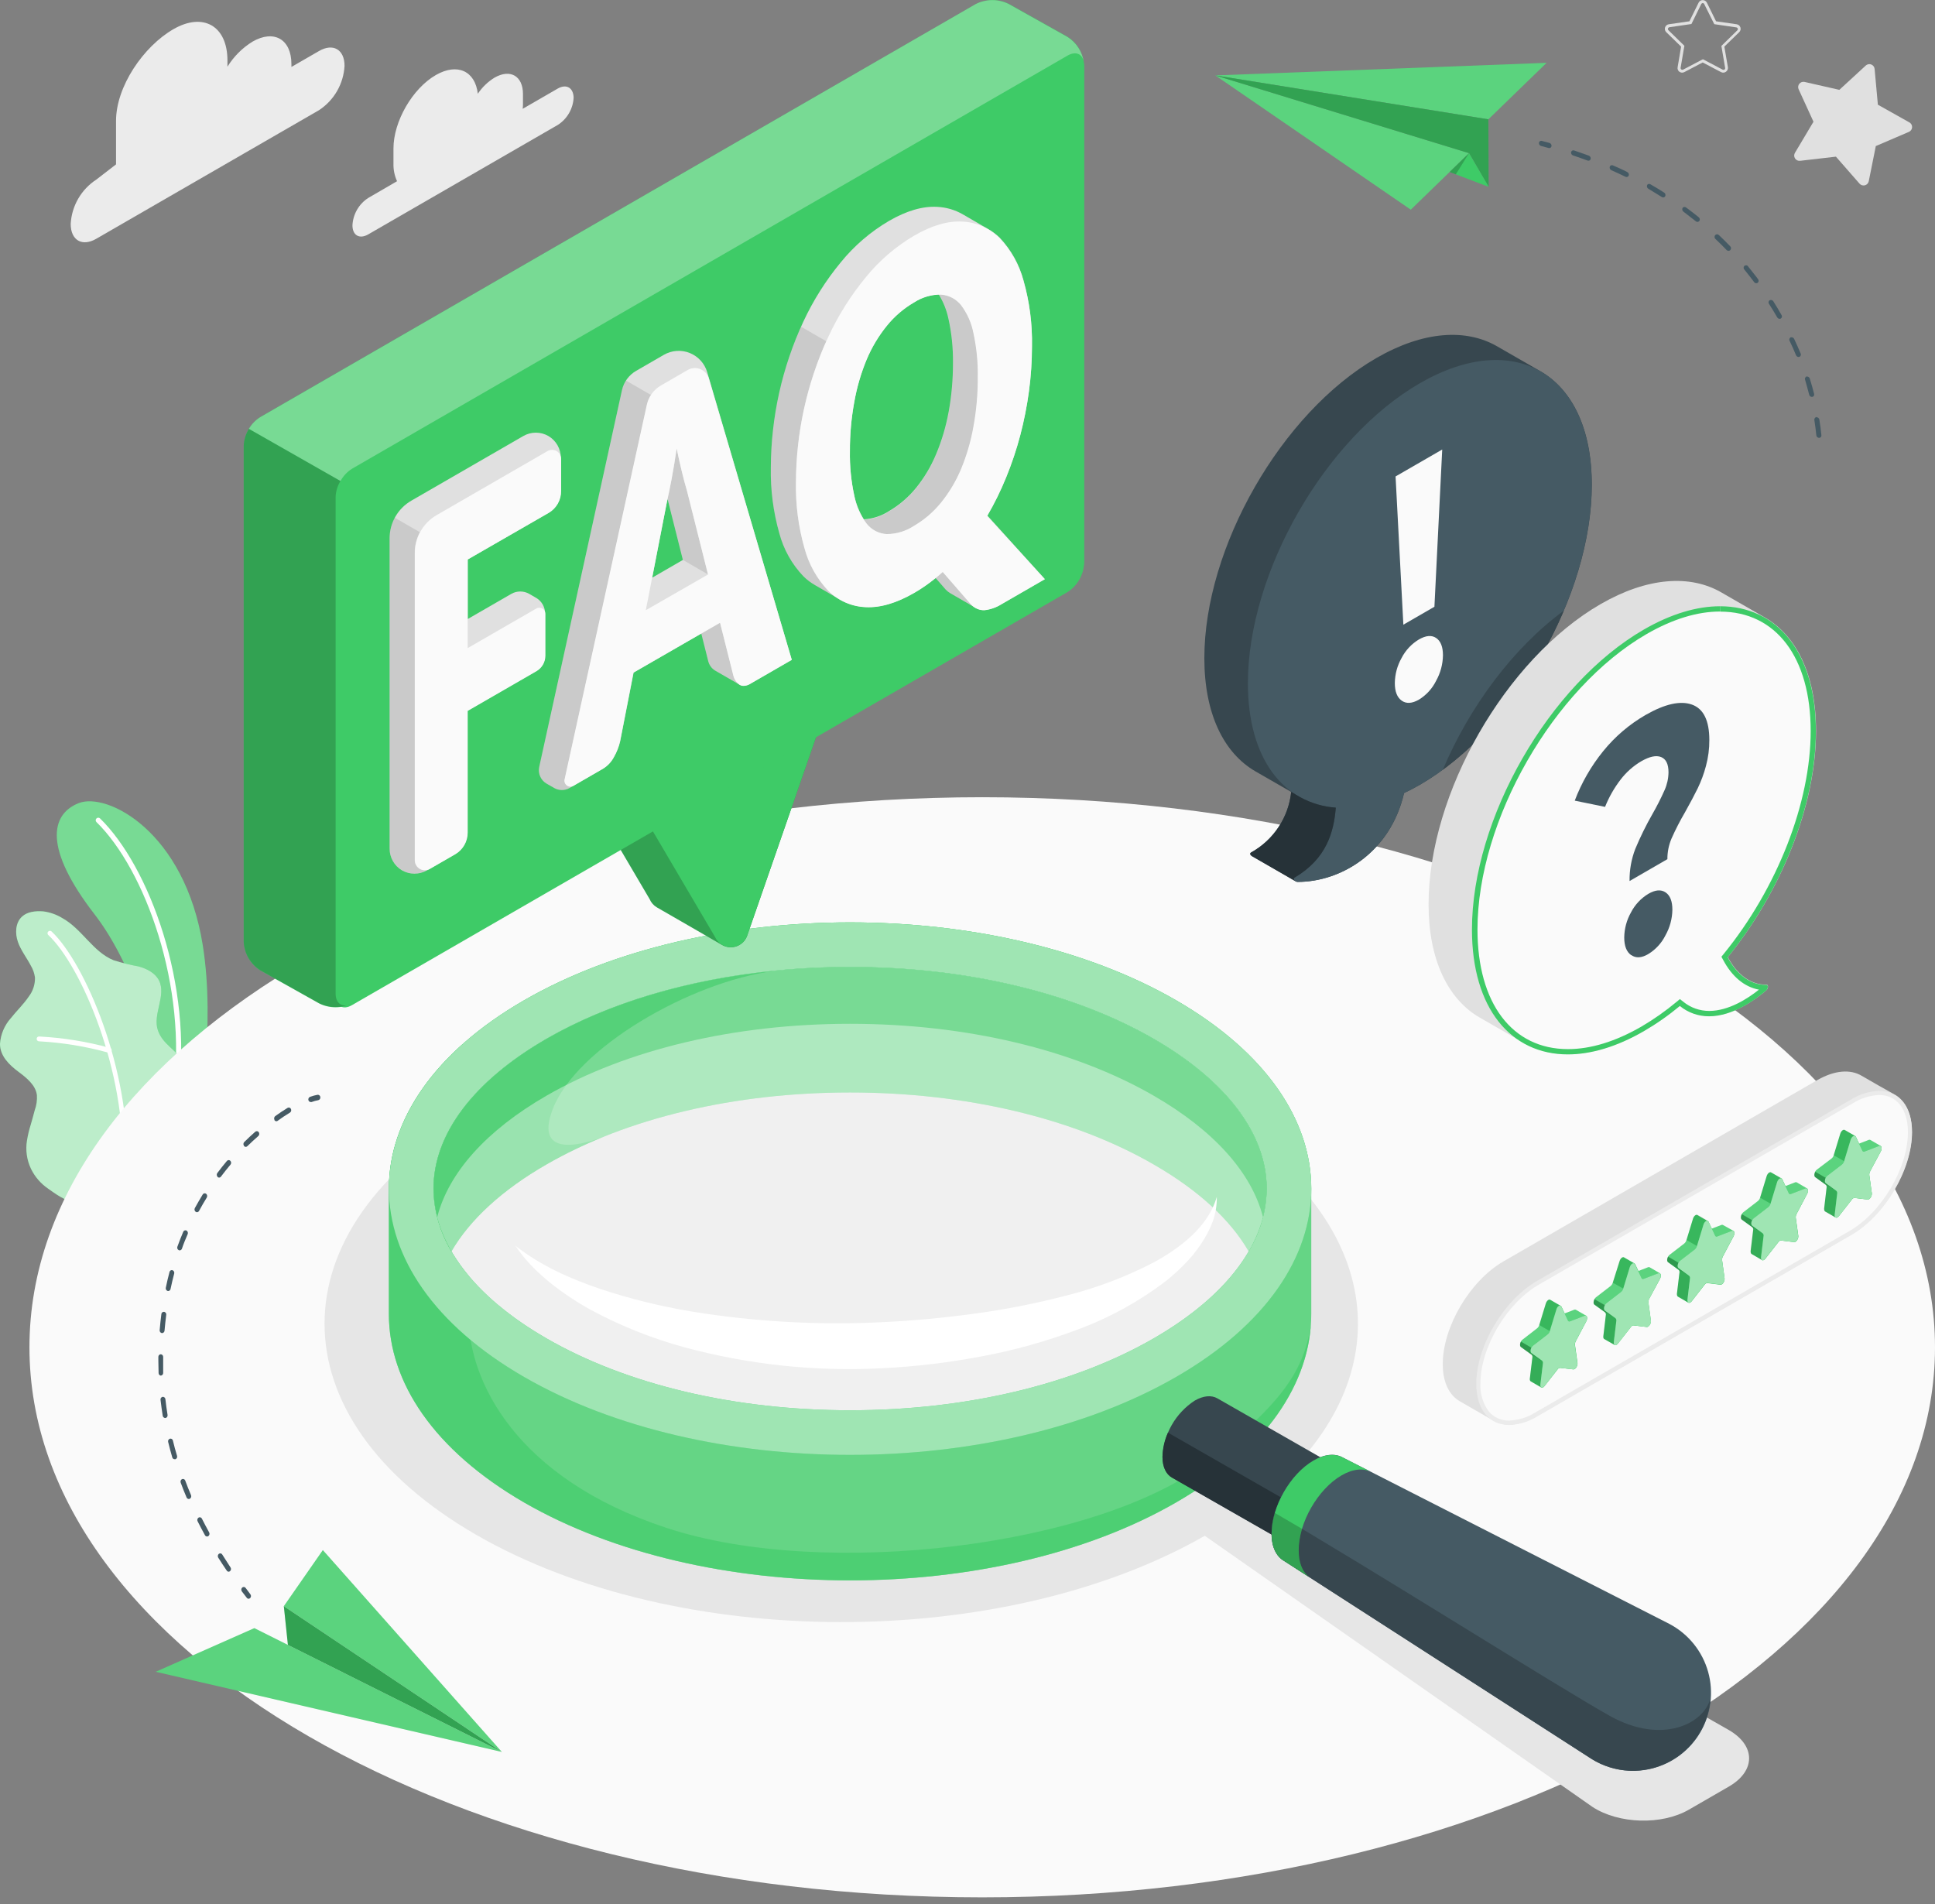 <svg xmlns="http://www.w3.org/2000/svg" width="250" height="246" viewBox="0 0 250 246" fill="none">
  <rect x="0" y="0" width="250" height="246" fill="#808080" stroke="none"/>
  <path d="M21.023 147.57L25.633 144.586C25.633 144.586 27.871 132.697 26.209 122.204C23.875 107.399 13.813 102.31 10.157 103.77C6.502 105.23 5.638 109.632 12.241 118.159C16.137 123.2 21.146 133.853 21.023 147.57Z" fill="#3ECB67"/>
  <g opacity="0.3">
    <path d="M21.023 147.57L25.633 144.586C25.633 144.586 27.871 132.697 26.209 122.204C23.875 107.399 13.813 102.31 10.157 103.77C6.502 105.23 5.638 109.632 12.241 118.159C16.137 123.2 21.146 133.853 21.023 147.57Z" fill="white"/>
  </g>
  <path d="M22.702 141.703H22.654C22.568 141.69 22.49 141.643 22.437 141.574C22.384 141.504 22.361 141.416 22.372 141.33C24.285 127.474 18.721 112.329 12.465 106.216C12.402 106.155 12.366 106.071 12.365 105.983C12.364 105.895 12.398 105.81 12.46 105.747C12.521 105.684 12.605 105.648 12.693 105.647C12.781 105.646 12.866 105.68 12.928 105.742C19.297 111.961 24.967 127.357 23.027 141.415C23.017 141.494 22.978 141.567 22.919 141.62C22.859 141.673 22.782 141.702 22.702 141.703Z" fill="white"/>
  <path d="M9.417 155.068C8.724 155.463 6.752 153.944 6.219 153.576C5.283 152.938 4.527 152.07 4.024 151.055C3.462 149.898 3.275 148.594 3.491 147.325C3.601 146.656 3.758 145.995 3.96 145.348C4.146 144.708 4.327 144.069 4.492 143.429C4.717 142.81 4.811 142.152 4.77 141.495C4.604 140.184 3.437 139.267 2.382 138.473C1.21 137.599 -0.005 136.443 1.74666e-05 134.865C0.084 133.64 0.573 132.478 1.391 131.561C2.148 130.602 3.043 129.76 3.725 128.748C4.262 128.045 4.542 127.18 4.519 126.296C4.446 125.756 4.264 125.236 3.986 124.767C3.453 123.738 2.697 122.795 2.313 121.692C1.929 120.589 1.982 119.214 2.846 118.425C3.549 117.775 4.604 117.684 5.558 117.748C6.455 117.858 7.317 118.162 8.084 118.638C10.589 120.029 12.023 122.998 14.682 124.069C15.73 124.399 16.798 124.662 17.879 124.857C18.945 125.14 20.038 125.689 20.544 126.675C21.519 128.625 19.707 131.029 20.395 133.096C21.002 134.929 22.782 135.628 23.779 137.28C24.186 138.009 24.35 138.849 24.247 139.678C24.16 141.078 23.817 142.451 23.235 143.728C22.578 145.053 21.839 146.336 21.023 147.57L9.417 155.068Z" fill="#3ECB67"/>
  <g opacity="0.65">
    <path d="M9.417 155.068C8.724 155.463 6.752 153.944 6.219 153.576C5.283 152.938 4.527 152.07 4.024 151.055C3.462 149.898 3.275 148.594 3.491 147.325C3.601 146.656 3.758 145.995 3.96 145.348C4.146 144.708 4.327 144.069 4.492 143.429C4.717 142.81 4.811 142.152 4.77 141.495C4.604 140.184 3.437 139.267 2.382 138.473C1.21 137.599 -0.005 136.443 1.74666e-05 134.865C0.084 133.64 0.573 132.478 1.391 131.561C2.148 130.602 3.043 129.76 3.725 128.748C4.262 128.045 4.542 127.18 4.519 126.296C4.446 125.756 4.264 125.236 3.986 124.767C3.453 123.738 2.697 122.795 2.313 121.692C1.929 120.589 1.982 119.214 2.846 118.425C3.549 117.775 4.604 117.684 5.558 117.748C6.455 117.858 7.317 118.162 8.084 118.638C10.589 120.029 12.023 122.998 14.682 124.069C15.73 124.399 16.798 124.662 17.879 124.857C18.945 125.14 20.038 125.689 20.544 126.675C21.519 128.625 19.707 131.029 20.395 133.096C21.002 134.929 22.782 135.628 23.779 137.28C24.186 138.009 24.35 138.849 24.247 139.678C24.16 141.078 23.817 142.451 23.235 143.728C22.578 145.053 21.839 146.336 21.023 147.57L9.417 155.068Z" fill="white"/>
  </g>
  <path d="M16.11 151.146C16.069 151.145 16.029 151.135 15.991 151.118C15.954 151.101 15.92 151.076 15.893 151.046C15.865 151.016 15.843 150.98 15.829 150.942C15.815 150.903 15.809 150.862 15.812 150.821C16.344 138.436 10.482 124.756 6.219 120.786C6.167 120.727 6.139 120.652 6.14 120.574C6.141 120.495 6.171 120.42 6.224 120.363C6.277 120.306 6.35 120.271 6.428 120.264C6.506 120.257 6.583 120.28 6.645 120.328C10.973 124.383 16.931 138.287 16.408 150.848C16.404 150.925 16.372 150.999 16.317 151.054C16.262 151.109 16.188 151.142 16.11 151.146Z" fill="white"/>
  <path d="M14.096 136.006H14.005C11.077 135.195 8.07 134.704 5.036 134.54C4.995 134.539 4.955 134.53 4.917 134.512C4.88 134.495 4.846 134.471 4.819 134.441C4.791 134.41 4.769 134.375 4.755 134.336C4.742 134.297 4.736 134.256 4.738 134.215C4.738 134.174 4.747 134.133 4.764 134.096C4.781 134.058 4.806 134.024 4.836 133.996C4.866 133.968 4.902 133.947 4.941 133.933C4.98 133.92 5.022 133.914 5.063 133.917C8.157 134.078 11.225 134.573 14.213 135.393C14.291 135.42 14.356 135.476 14.393 135.549C14.431 135.623 14.439 135.708 14.415 135.787C14.394 135.854 14.351 135.912 14.293 135.952C14.235 135.991 14.166 136.01 14.096 136.006Z" fill="white"/>
  <path d="M126.903 245.141C194.887 245.141 250 213.322 250 174.072C250 134.821 194.887 103.003 126.903 103.003C58.918 103.003 3.805 134.821 3.805 174.072C3.805 213.322 58.918 245.141 126.903 245.141Z" fill="#FAFAFA"/>
  <path d="M61.482 143.776C87.558 128.726 129.828 128.726 155.898 143.776C177.998 156.534 181.355 176.012 165.992 190.821L223.36 223.521C226.856 225.541 226.856 228.813 223.36 230.832L218.201 233.811C214.705 235.831 209.142 235.671 205.752 233.46L155.658 198.426C129.546 213.348 87.488 213.289 61.504 198.287C35.412 183.233 35.412 158.831 61.482 143.776Z" fill="#E6E6E6"/>
  <path d="M72.05 11.448L67.531 14.06C67.554 13.861 67.566 13.662 67.568 13.463V12.152C67.568 9.818 65.932 8.874 63.912 10.02C63.042 10.551 62.298 11.266 61.733 12.114C61.397 9.183 59.1 8.091 56.302 9.7C53.281 11.448 50.835 15.69 50.835 19.181V21.137C50.814 21.921 50.972 22.699 51.298 23.412L47.568 25.581C46.973 25.967 46.479 26.488 46.126 27.103C45.773 27.717 45.571 28.407 45.537 29.114C45.537 30.409 46.443 30.932 47.568 30.287L72.082 16.133C72.673 15.749 73.166 15.231 73.519 14.62C73.872 14.01 74.075 13.325 74.112 12.621C74.08 11.326 73.174 10.803 72.05 11.448Z" fill="#EBEBEB"/>
  <path d="M12.444 23.204L14.991 21.238V15.621C14.991 11.166 18.545 5.997 22.398 3.774C26.257 1.547 29.385 3.353 29.385 7.803V8.619C30.198 7.301 31.308 6.192 32.625 5.378C35.401 3.78 37.65 5.075 37.65 8.277V8.65L41.205 6.599C43.033 5.533 44.514 6.396 44.514 8.507C44.452 9.655 44.12 10.773 43.545 11.769C42.97 12.766 42.168 13.612 41.205 14.241L12.444 30.846C10.616 31.912 9.134 31.044 9.134 28.933C9.196 27.785 9.528 26.668 10.103 25.673C10.678 24.677 11.48 23.831 12.444 23.204Z" fill="#EBEBEB"/>
  <path d="M50.243 153.571V169.787C50.243 178.591 56.062 187.373 67.696 194.115C90.963 207.549 128.693 207.549 151.96 194.115C163.593 187.395 169.413 178.591 169.413 169.787V153.571C169.413 144.767 163.593 135.985 151.96 129.249C128.693 115.814 90.963 115.814 67.696 129.249C56.062 135.963 50.243 144.767 50.243 153.571ZM163.647 153.571C163.647 160.616 158.472 167.48 149.077 172.905C138.685 178.905 124.749 182.209 109.828 182.209C94.906 182.209 80.971 178.905 70.579 172.905C61.184 167.48 56.009 160.616 56.009 153.571C56.009 146.526 61.184 139.662 70.579 134.237C80.971 128.236 94.906 124.932 109.828 124.932C124.749 124.932 138.69 128.236 149.077 134.237C158.478 139.662 163.647 146.542 163.647 153.571Z" fill="#3ECB67"/>
  <path opacity="0.2" d="M50.243 153.571V169.787C50.243 178.591 56.062 187.373 67.696 194.115C90.963 207.549 128.693 207.549 151.96 194.115C163.593 187.395 169.413 178.591 169.413 169.787V153.571C169.413 144.767 163.593 135.985 151.96 129.249C128.693 115.814 90.963 115.814 67.696 129.249C56.062 135.963 50.243 144.767 50.243 153.571ZM163.647 153.571C163.647 160.616 158.472 167.48 149.077 172.905C138.685 178.905 124.749 182.209 109.828 182.209C94.906 182.209 80.971 178.905 70.579 172.905C61.184 167.48 56.009 160.616 56.009 153.571C56.009 146.526 61.184 139.662 70.579 134.237C80.971 128.236 94.906 124.932 109.828 124.932C124.749 124.932 138.69 128.236 149.077 134.237C158.478 139.662 163.647 146.542 163.647 153.571Z" fill="white"/>
  <path opacity="0.6" d="M169.354 171.301C168.427 176.88 165.97 181.08 156.074 188.802C142.085 199.726 106.662 204.187 86.103 197.403C66.71 191.008 60.523 178.49 60.523 169.904L60.576 164.858C57.581 161.293 56.004 157.461 56.004 153.571C56.004 149.585 57.661 145.657 60.8 142.017L60.869 134.908H59.766C53.419 140.573 50.243 147.069 50.243 153.56V169.777C50.243 178.58 56.062 187.363 67.696 194.104C90.963 207.539 128.693 207.539 151.96 194.104C162.927 187.784 168.726 179.582 169.354 171.301Z" fill="#3ECB67"/>
  <path d="M151.966 129.249C128.693 115.814 90.968 115.814 67.701 129.249C44.434 142.683 44.429 164.463 67.701 177.898C90.974 191.333 128.693 191.333 151.966 177.898C175.238 164.463 175.233 142.683 151.966 129.249ZM149.082 172.905C138.691 178.905 124.75 182.209 109.833 182.209C94.917 182.209 80.976 178.905 70.579 172.905C61.184 167.48 56.009 160.616 56.009 153.571C56.009 146.526 61.184 139.662 70.579 134.237C80.971 128.236 94.912 124.932 109.833 124.932C124.755 124.932 138.691 128.236 149.082 134.237C158.478 139.662 163.652 146.531 163.652 153.571C163.652 160.611 158.478 167.48 149.082 172.905Z" fill="#3ECB67"/>
  <path opacity="0.5" d="M151.966 129.249C128.693 115.814 90.968 115.814 67.701 129.249C44.434 142.683 44.429 164.463 67.701 177.898C90.974 191.333 128.693 191.333 151.966 177.898C175.238 164.463 175.233 142.683 151.966 129.249ZM149.082 172.905C138.691 178.905 124.75 182.209 109.833 182.209C94.917 182.209 80.976 178.905 70.579 172.905C61.184 167.48 56.009 160.616 56.009 153.571C56.009 146.526 61.184 139.662 70.579 134.237C80.971 128.236 94.912 124.932 109.833 124.932C124.755 124.932 138.691 128.236 149.082 134.237C158.478 139.662 163.652 146.531 163.652 153.571C163.652 160.611 158.478 167.48 149.082 172.905Z" fill="white"/>
  <path d="M163.657 153.571C163.623 156.434 162.819 159.236 161.329 161.682C158.968 157.594 154.806 153.757 149.072 150.459C138.691 144.453 124.744 141.149 109.823 141.149C94.901 141.149 80.966 144.453 70.579 150.459C64.85 153.757 60.694 157.594 58.322 161.682C56.844 159.232 56.045 156.432 56.009 153.571C56.009 146.531 61.184 139.662 70.584 134.231C80.971 128.241 94.912 124.932 109.828 124.932C124.744 124.932 138.696 128.241 149.077 134.231C158.483 139.662 163.657 146.542 163.657 153.571Z" fill="#3ECB67"/>
  <path opacity="0.3" d="M163.657 153.571C163.623 156.434 162.819 159.236 161.329 161.682C158.968 157.594 154.806 153.757 149.072 150.459C138.691 144.453 124.744 141.149 109.823 141.149C94.901 141.149 80.966 144.453 70.579 150.459C64.85 153.757 60.694 157.594 58.322 161.682C56.844 159.232 56.045 156.432 56.009 153.571C56.009 146.531 61.184 139.662 70.584 134.231C80.971 128.241 94.912 124.932 109.828 124.932C124.744 124.932 138.696 128.241 149.077 134.231C158.483 139.662 163.657 146.542 163.657 153.571Z" fill="white"/>
  <path opacity="0.6" d="M70.584 134.231C61.184 139.662 56.009 146.531 56.009 153.571C56.047 156.432 56.847 159.232 58.327 161.682C60.704 157.594 64.861 153.757 70.584 150.459C73.005 149.074 75.519 147.862 78.109 146.829C75.839 147.709 68.868 149.952 71.41 143.307C74.432 135.414 89.178 126.866 100.012 125.449C88.868 126.552 78.653 129.579 70.584 134.231Z" fill="#3ECB67"/>
  <path opacity="0.4" d="M149.082 141.58C138.691 135.58 124.75 132.276 109.833 132.276C94.917 132.276 80.971 135.58 70.579 141.58C62.83 146.057 57.96 151.514 56.489 157.242C57.96 162.971 62.83 168.434 70.579 172.905C80.976 178.905 94.912 182.209 109.833 182.209C124.755 182.209 138.691 178.905 149.082 172.905C156.836 168.428 161.707 162.971 163.173 157.242C161.712 151.514 156.836 146.057 149.082 141.58Z" fill="white"/>
  <path d="M66.598 160.962C69.929 163.574 73.707 165.226 77.56 166.536C81.424 167.816 85.381 168.792 89.396 169.457C97.419 170.76 105.556 171.224 113.676 170.842C117.731 170.661 121.792 170.283 125.826 169.739C129.847 169.199 133.832 168.414 137.758 167.389C141.665 166.412 145.444 164.981 149.018 163.126C149.901 162.656 150.755 162.134 151.576 161.564C152.401 161.001 153.183 160.378 153.916 159.699C154.655 159.017 155.314 158.254 155.882 157.424C156.47 156.571 156.918 155.63 157.209 154.637C157.227 155.726 157.046 156.809 156.676 157.834C156.285 158.864 155.774 159.844 155.152 160.754C154.538 161.671 153.839 162.527 153.063 163.312C152.296 164.101 151.479 164.839 150.617 165.524C147.144 168.171 143.295 170.284 139.197 171.791C135.156 173.313 130.988 174.474 126.743 175.26C122.519 176.06 118.246 176.567 113.953 176.779C105.336 177.23 96.702 176.31 88.373 174.056C84.206 172.914 80.182 171.305 76.377 169.26C74.482 168.221 72.681 167.019 70.995 165.668C70.574 165.332 70.179 164.964 69.774 164.602C69.369 164.24 68.986 163.872 68.618 163.483C67.876 162.7 67.2 161.857 66.598 160.962Z" fill="white"/>
  <path d="M150.191 188.221C150.262 186.772 150.675 185.36 151.396 184.1C152.116 182.841 153.124 181.769 154.337 180.973C155.477 180.307 156.516 180.238 157.273 180.664L170.553 188.258C171.305 188.69 171.774 189.622 171.779 190.923C171.706 192.371 171.293 193.783 170.572 195.042C169.852 196.301 168.845 197.373 167.633 198.17C166.482 198.842 165.437 198.911 164.681 198.474L151.406 190.885C150.67 190.491 150.196 189.558 150.191 188.221Z" fill="#37474F"/>
  <path d="M151.432 190.923C150.67 190.491 150.196 189.558 150.191 188.221C150.21 187.142 150.451 186.079 150.9 185.098L169.983 196.033C169.362 196.906 168.572 197.646 167.66 198.207C166.509 198.879 165.464 198.948 164.707 198.511L151.432 190.923Z" fill="#263238"/>
  <path d="M215.771 209.857L173.511 188.322L173.458 188.29C172.477 187.757 171.145 187.853 169.679 188.706C166.684 190.454 164.27 194.674 164.286 198.138C164.286 199.876 164.91 201.091 165.885 201.655L205.603 227.235C206.746 227.959 208.023 228.444 209.357 228.664C210.692 228.883 212.057 228.831 213.371 228.511C214.685 228.192 215.921 227.61 217.006 226.803C218.091 225.995 219.002 224.977 219.684 223.809C220.367 222.642 220.808 221.349 220.98 220.007C221.152 218.666 221.052 217.303 220.687 216.001C220.321 214.699 219.697 213.484 218.851 212.428C218.006 211.373 216.956 210.498 215.766 209.857H215.771Z" fill="#455A64"/>
  <path d="M165.89 201.666L205.608 227.246C207.085 228.173 208.777 228.7 210.519 228.776C212.261 228.852 213.992 228.475 215.544 227.68C217.096 226.885 218.414 225.701 219.371 224.243C220.327 222.785 220.888 221.104 220.999 219.364C220.237 222.674 214.769 225.487 207.99 221.698C201.212 217.909 176.101 202.034 164.691 195.463C164.423 196.326 164.283 197.224 164.276 198.128C164.281 199.886 164.91 201.101 165.89 201.666Z" fill="#37474F"/>
  <path d="M165.89 201.666C164.899 201.101 164.292 199.886 164.292 198.149C164.292 194.685 166.69 190.464 169.685 188.716C171.15 187.864 172.483 187.773 173.463 188.301L177.193 190.198C176.186 189.665 174.827 189.75 173.319 190.624C170.25 192.415 167.772 196.747 167.788 200.302C167.788 202.082 168.4 203.355 169.413 203.931" fill="#3ECB67"/>
  <path opacity="0.2" d="M169.408 203.931C168.395 203.355 167.809 202.082 167.782 200.302C167.788 199.36 167.933 198.424 168.214 197.525C166.94 196.769 165.752 196.076 164.691 195.463C164.557 195.909 164.452 196.363 164.377 196.822C164.345 197.046 164.318 197.27 164.297 197.493C164.297 197.717 164.27 197.936 164.297 198.149C164.297 199.886 164.92 201.101 165.896 201.666L169.408 203.931Z" fill="black"/>
  <path d="M64.834 226.351L32.859 210.358L20.123 215.996L64.834 226.351Z" fill="#3ECB67"/>
  <g opacity="0.15">
    <path d="M64.834 226.351L32.859 210.358L20.123 215.996L64.834 226.351Z" fill="white"/>
  </g>
  <path d="M64.834 226.351L36.67 207.523L41.711 200.275L64.834 226.351Z" fill="#3ECB67"/>
  <g opacity="0.15">
    <path d="M64.834 226.351L36.67 207.523L41.711 200.275L64.834 226.351Z" fill="white"/>
  </g>
  <path d="M36.67 207.523L37.197 212.527L64.834 226.351L36.67 207.523Z" fill="#3ECB67"/>
  <g opacity="0.2">
    <path d="M36.67 207.523L37.197 212.527L64.834 226.351L36.67 207.523Z" fill="black"/>
  </g>
  <path d="M32.108 206.564C32.185 206.562 32.259 206.531 32.316 206.478C32.381 206.414 32.42 206.328 32.426 206.237C32.432 206.145 32.404 206.055 32.348 205.983L31.735 205.162C31.71 205.127 31.678 205.098 31.641 205.077C31.604 205.056 31.563 205.043 31.521 205.039C31.478 205.035 31.436 205.04 31.395 205.054C31.355 205.068 31.318 205.09 31.287 205.119C31.222 205.184 31.183 205.269 31.176 205.36C31.169 205.451 31.195 205.542 31.25 205.615C31.453 205.887 31.66 206.148 31.868 206.42C31.894 206.461 31.93 206.495 31.971 206.52C32.013 206.545 32.06 206.56 32.108 206.564Z" fill="#455A64"/>
  <path d="M29.299 202.929C28.919 202.375 28.552 201.815 28.196 201.25C28.148 201.173 28.13 201.08 28.145 200.99C28.159 200.9 28.206 200.818 28.276 200.76C28.309 200.734 28.348 200.715 28.389 200.705C28.43 200.695 28.473 200.694 28.514 200.702C28.556 200.71 28.595 200.727 28.63 200.752C28.664 200.777 28.692 200.809 28.713 200.845C29.07 201.405 29.433 201.959 29.779 202.508C29.831 202.583 29.854 202.675 29.842 202.766C29.83 202.856 29.785 202.939 29.715 202.998C29.663 203.043 29.597 203.068 29.529 203.068C29.483 203.063 29.438 203.048 29.399 203.024C29.359 203 29.325 202.968 29.299 202.929ZM26.48 198.351C26.155 197.76 25.836 197.158 25.532 196.555C25.49 196.474 25.48 196.381 25.502 196.292C25.525 196.204 25.579 196.127 25.654 196.076C25.691 196.053 25.732 196.039 25.775 196.034C25.818 196.028 25.861 196.033 25.902 196.046C25.943 196.059 25.981 196.081 26.012 196.11C26.044 196.139 26.069 196.175 26.086 196.214C26.384 196.806 26.699 197.397 27.019 197.984C27.064 198.063 27.079 198.156 27.06 198.245C27.041 198.335 26.991 198.414 26.917 198.469C26.868 198.499 26.811 198.516 26.752 198.517C26.696 198.516 26.642 198.5 26.594 198.471C26.546 198.442 26.507 198.401 26.48 198.351ZM24.104 193.47C23.837 192.836 23.571 192.196 23.347 191.562C23.314 191.478 23.314 191.385 23.345 191.3C23.376 191.216 23.438 191.146 23.517 191.104C23.557 191.087 23.6 191.079 23.643 191.079C23.686 191.08 23.729 191.09 23.768 191.108C23.807 191.126 23.842 191.152 23.87 191.184C23.899 191.217 23.92 191.254 23.933 191.296C24.162 191.919 24.413 192.548 24.679 193.171C24.715 193.255 24.719 193.349 24.691 193.435C24.662 193.522 24.603 193.595 24.525 193.64C24.483 193.661 24.438 193.672 24.391 193.672C24.329 193.67 24.268 193.65 24.217 193.614C24.166 193.578 24.127 193.528 24.104 193.47ZM22.26 188.311C22.068 187.645 21.887 186.968 21.727 186.313C21.701 186.226 21.71 186.133 21.752 186.052C21.794 185.972 21.865 185.911 21.951 185.881C21.992 185.87 22.036 185.868 22.078 185.874C22.121 185.881 22.162 185.896 22.198 185.919C22.235 185.942 22.266 185.972 22.291 186.008C22.315 186.044 22.332 186.084 22.34 186.126C22.494 186.777 22.67 187.437 22.873 188.093C22.9 188.179 22.894 188.271 22.857 188.353C22.819 188.435 22.753 188.5 22.67 188.535H22.574C22.505 188.536 22.437 188.515 22.38 188.475C22.323 188.435 22.281 188.377 22.26 188.311ZM21.023 182.924C20.917 182.247 20.821 181.554 20.741 180.867C20.725 180.778 20.745 180.687 20.796 180.614C20.847 180.54 20.925 180.489 21.013 180.472C21.1 180.466 21.186 180.495 21.253 180.551C21.32 180.608 21.362 180.689 21.37 180.776C21.444 181.453 21.54 182.135 21.647 182.801C21.665 182.888 21.649 182.978 21.602 183.053C21.556 183.129 21.482 183.183 21.396 183.206H21.338C21.261 183.202 21.188 183.172 21.131 183.12C21.073 183.069 21.035 183 21.023 182.924ZM20.49 177.403C20.49 176.87 20.459 176.337 20.459 175.767V175.319C20.456 175.275 20.463 175.232 20.477 175.191C20.492 175.15 20.515 175.113 20.544 175.08C20.573 175.048 20.608 175.022 20.648 175.004C20.687 174.985 20.73 174.975 20.773 174.973C20.861 174.979 20.943 175.021 21.001 175.087C21.059 175.154 21.088 175.241 21.082 175.33V175.767C21.082 176.299 21.082 176.832 21.082 177.365C21.089 177.454 21.062 177.542 21.005 177.611C20.948 177.68 20.867 177.724 20.778 177.733C20.698 177.723 20.625 177.683 20.572 177.622C20.519 177.561 20.49 177.483 20.49 177.403ZM20.912 172.239C20.824 172.223 20.746 172.174 20.694 172.103C20.641 172.032 20.618 171.943 20.629 171.855C20.688 171.168 20.762 170.469 20.848 169.782C20.851 169.738 20.863 169.696 20.883 169.657C20.903 169.619 20.931 169.584 20.965 169.557C20.999 169.53 21.038 169.509 21.081 169.498C21.123 169.486 21.167 169.483 21.21 169.489C21.297 169.507 21.373 169.558 21.423 169.632C21.473 169.706 21.492 169.796 21.476 169.883C21.391 170.56 21.317 171.247 21.258 171.919C21.254 172.002 21.22 172.08 21.162 172.139C21.104 172.198 21.026 172.233 20.943 172.239H20.912ZM21.657 166.792C21.572 166.765 21.5 166.706 21.457 166.628C21.413 166.55 21.401 166.458 21.423 166.371C21.562 165.694 21.721 165.018 21.897 164.352C21.905 164.309 21.922 164.269 21.946 164.234C21.971 164.198 22.002 164.168 22.039 164.146C22.076 164.123 22.116 164.108 22.159 164.103C22.202 164.097 22.245 164.1 22.286 164.112C22.371 164.144 22.44 164.207 22.48 164.288C22.521 164.369 22.529 164.462 22.505 164.549C22.334 165.199 22.174 165.87 22.036 166.531C22.025 166.605 21.988 166.672 21.933 166.722C21.878 166.771 21.806 166.8 21.732 166.803L21.657 166.792ZM23.096 161.522C23.015 161.482 22.952 161.414 22.919 161.33C22.887 161.246 22.887 161.153 22.921 161.069C23.15 160.429 23.405 159.784 23.672 159.156C23.687 159.116 23.71 159.079 23.74 159.049C23.77 159.018 23.806 158.994 23.845 158.978C23.885 158.962 23.927 158.955 23.97 158.956C24.012 158.957 24.054 158.967 24.093 158.985C24.171 159.032 24.229 159.105 24.257 159.191C24.286 159.277 24.282 159.37 24.247 159.454C23.981 160.072 23.715 160.701 23.507 161.33C23.487 161.392 23.448 161.447 23.395 161.486C23.343 161.525 23.279 161.547 23.214 161.548C23.173 161.55 23.133 161.541 23.096 161.522ZM25.287 156.571C25.212 156.518 25.159 156.439 25.138 156.35C25.117 156.26 25.13 156.167 25.175 156.086C25.5 155.495 25.841 154.903 26.187 154.333C26.208 154.295 26.236 154.262 26.27 154.236C26.305 154.21 26.344 154.192 26.386 154.183C26.428 154.174 26.472 154.174 26.514 154.184C26.556 154.193 26.595 154.211 26.63 154.237C26.7 154.295 26.747 154.376 26.762 154.466C26.778 154.556 26.761 154.649 26.715 154.727C26.369 155.287 26.033 155.868 25.718 156.448C25.693 156.499 25.654 156.542 25.606 156.572C25.558 156.602 25.503 156.618 25.447 156.619C25.39 156.619 25.334 156.602 25.287 156.571ZM28.116 152.047C28.052 151.983 28.012 151.899 28.006 151.808C27.999 151.718 28.025 151.629 28.079 151.556C28.479 151.023 28.9 150.49 29.321 149.99C29.348 149.957 29.383 149.931 29.421 149.913C29.46 149.895 29.502 149.886 29.545 149.886C29.587 149.886 29.629 149.895 29.668 149.913C29.707 149.931 29.741 149.957 29.768 149.99C29.829 150.058 29.863 150.146 29.863 150.237C29.863 150.329 29.829 150.417 29.768 150.485C29.353 150.981 28.942 151.492 28.548 152.02C28.52 152.059 28.483 152.091 28.441 152.113C28.398 152.136 28.351 152.147 28.303 152.148C28.262 152.147 28.222 152.138 28.186 152.12C28.149 152.103 28.116 152.078 28.09 152.047H28.116ZM31.543 148.06C31.482 147.992 31.449 147.904 31.449 147.813C31.449 147.721 31.482 147.633 31.543 147.565C32.012 147.101 32.497 146.648 32.982 146.222C33.014 146.193 33.052 146.172 33.093 146.16C33.133 146.147 33.177 146.143 33.219 146.149C33.262 146.154 33.302 146.169 33.339 146.192C33.375 146.214 33.406 146.245 33.43 146.28C33.481 146.356 33.504 146.447 33.494 146.538C33.485 146.629 33.443 146.713 33.376 146.776C32.897 147.192 32.422 147.634 31.959 148.087C31.904 148.143 31.829 148.176 31.751 148.178C31.706 148.177 31.661 148.166 31.62 148.146C31.58 148.125 31.544 148.096 31.516 148.06H31.543ZM35.465 144.687C35.422 144.608 35.407 144.516 35.425 144.427C35.442 144.338 35.491 144.259 35.561 144.202C36.094 143.818 36.627 143.461 37.16 143.136C37.196 143.115 37.237 143.101 37.279 143.096C37.321 143.092 37.364 143.096 37.404 143.109C37.445 143.122 37.482 143.144 37.513 143.172C37.545 143.201 37.569 143.236 37.586 143.275C37.628 143.355 37.638 143.448 37.615 143.535C37.593 143.623 37.539 143.699 37.464 143.749C36.931 144.069 36.398 144.421 35.865 144.815C35.815 144.85 35.755 144.869 35.694 144.868C35.64 144.862 35.588 144.842 35.543 144.811C35.498 144.779 35.463 144.736 35.439 144.687H35.465Z" fill="#455A64"/>
  <path d="M40.155 142.385H40.251C40.532 142.278 40.823 142.198 41.12 142.145C41.207 142.126 41.284 142.073 41.333 141.999C41.383 141.924 41.402 141.834 41.386 141.745C41.383 141.702 41.371 141.66 41.351 141.621C41.331 141.583 41.304 141.549 41.27 141.521C41.237 141.493 41.199 141.472 41.157 141.46C41.116 141.447 41.072 141.443 41.029 141.447C40.699 141.509 40.374 141.598 40.059 141.713C39.975 141.747 39.906 141.811 39.868 141.893C39.829 141.976 39.823 142.069 39.851 142.156C39.871 142.221 39.911 142.278 39.966 142.319C40.021 142.361 40.087 142.383 40.155 142.385Z" fill="#455A64"/>
  <path d="M189.797 19.788L157.023 9.743L182.272 27.089L189.797 19.788Z" fill="#3ECB67"/>
  <path opacity="0.15" d="M189.797 19.788L157.023 9.743L182.272 27.089L189.797 19.788Z" fill="white"/>
  <path d="M157.023 9.743L192.296 15.418L199.821 8.118L157.023 9.743Z" fill="#3ECB67"/>
  <path opacity="0.15" d="M157.023 9.743L192.296 15.418L199.821 8.118L157.023 9.743Z" fill="white"/>
  <path d="M192.296 15.418L192.328 24.137L189.797 19.788L157.023 9.743L192.296 15.418Z" fill="#3ECB67"/>
  <path opacity="0.2" d="M192.296 15.418L192.328 24.137L189.797 19.788L157.023 9.743L192.296 15.418Z" fill="black"/>
  <path d="M192.328 24.137L187.287 22.224L189.797 19.788L192.328 24.137Z" fill="#3ECB67"/>
  <path opacity="0.2" d="M189.797 19.788L187.287 22.224L188.091 22.527L189.797 19.788Z" fill="black"/>
  <path d="M198.942 18.254C198.911 18.276 198.885 18.305 198.866 18.338C198.847 18.371 198.834 18.407 198.83 18.445C198.819 18.536 198.841 18.628 198.891 18.704C198.942 18.781 199.019 18.836 199.107 18.861L200.077 19.122C200.117 19.135 200.16 19.139 200.203 19.133C200.245 19.128 200.286 19.113 200.322 19.09C200.358 19.067 200.388 19.037 200.411 19.001C200.434 18.965 200.449 18.925 200.455 18.882C200.468 18.793 200.448 18.701 200.399 18.625C200.35 18.549 200.275 18.493 200.189 18.467L199.208 18.206C199.163 18.192 199.115 18.19 199.069 18.198C199.023 18.207 198.979 18.226 198.942 18.254Z" fill="#455A64"/>
  <path d="M203.381 19.442C204.015 19.655 204.649 19.879 205.273 20.108C205.358 20.14 205.429 20.202 205.473 20.282C205.517 20.363 205.531 20.456 205.512 20.545C205.501 20.586 205.482 20.625 205.454 20.658C205.427 20.691 205.393 20.717 205.355 20.736C205.316 20.755 205.274 20.765 205.232 20.766C205.189 20.767 205.147 20.759 205.107 20.742C204.489 20.513 203.86 20.295 203.232 20.081C203.146 20.052 203.074 19.993 203.029 19.914C202.984 19.836 202.969 19.744 202.986 19.655C202.999 19.587 203.037 19.526 203.093 19.485C203.134 19.454 203.181 19.434 203.231 19.427C203.282 19.419 203.333 19.424 203.381 19.442ZM208.395 21.371C209.019 21.648 209.632 21.904 210.239 22.229C210.322 22.268 210.387 22.335 210.422 22.419C210.458 22.502 210.461 22.596 210.431 22.682C210.415 22.722 210.391 22.758 210.36 22.788C210.33 22.817 210.293 22.84 210.253 22.855C210.212 22.869 210.17 22.875 210.127 22.872C210.084 22.869 210.043 22.857 210.005 22.837C209.408 22.544 208.8 22.261 208.188 21.995C208.105 21.957 208.039 21.892 208.001 21.809C207.963 21.727 207.955 21.634 207.98 21.547C207.997 21.489 208.033 21.439 208.081 21.403C208.126 21.37 208.179 21.349 208.234 21.344C208.289 21.338 208.345 21.348 208.395 21.371ZM213.245 23.817C213.842 24.158 214.428 24.515 215.004 24.883C215.08 24.931 215.137 25.004 215.163 25.09C215.19 25.177 215.184 25.27 215.147 25.352C215.126 25.39 215.097 25.422 215.063 25.448C215.028 25.474 214.988 25.493 214.946 25.502C214.904 25.512 214.86 25.512 214.818 25.504C214.775 25.495 214.735 25.478 214.7 25.453C214.135 25.096 213.554 24.75 212.968 24.387C212.889 24.343 212.829 24.272 212.799 24.186C212.77 24.101 212.773 24.007 212.808 23.924C212.826 23.879 212.855 23.841 212.893 23.812C212.946 23.778 213.007 23.761 213.07 23.762C213.132 23.763 213.193 23.782 213.245 23.817ZM217.839 26.807C218.398 27.217 218.947 27.643 219.475 28.07C219.546 28.125 219.594 28.205 219.609 28.294C219.624 28.383 219.604 28.474 219.555 28.549C219.528 28.584 219.495 28.613 219.457 28.633C219.419 28.654 219.377 28.667 219.334 28.67C219.291 28.674 219.247 28.668 219.206 28.654C219.165 28.639 219.128 28.616 219.096 28.587C218.563 28.166 218.031 27.75 217.498 27.345C217.423 27.293 217.37 27.215 217.351 27.126C217.331 27.037 217.345 26.944 217.391 26.865C217.406 26.837 217.428 26.814 217.455 26.796C217.512 26.758 217.58 26.738 217.649 26.74C217.717 26.742 217.784 26.765 217.839 26.807ZM222.075 30.367C222.576 30.841 223.072 31.331 223.551 31.832C223.613 31.897 223.648 31.983 223.648 32.072C223.648 32.161 223.613 32.247 223.551 32.312C223.521 32.343 223.484 32.367 223.444 32.384C223.404 32.401 223.361 32.409 223.317 32.409C223.273 32.409 223.23 32.401 223.19 32.384C223.15 32.367 223.113 32.343 223.083 32.312C222.614 31.822 222.123 31.337 221.633 30.873C221.566 30.813 221.525 30.731 221.517 30.642C221.509 30.552 221.535 30.464 221.59 30.393L221.633 30.351C221.696 30.298 221.776 30.271 221.857 30.274C221.939 30.277 222.017 30.31 222.075 30.367ZM225.854 34.428C226.2 34.849 226.536 35.275 226.872 35.712L227.138 36.069C227.194 36.137 227.221 36.224 227.213 36.312C227.205 36.4 227.163 36.481 227.095 36.538C227.059 36.563 227.018 36.58 226.975 36.589C226.932 36.598 226.888 36.599 226.844 36.59C226.801 36.582 226.76 36.565 226.724 36.54C226.687 36.516 226.656 36.484 226.632 36.447L226.365 36.096C226.04 35.669 225.71 35.248 225.369 34.833C225.307 34.769 225.273 34.684 225.273 34.595C225.273 34.507 225.307 34.422 225.369 34.358C225.403 34.328 225.443 34.304 225.487 34.29C225.53 34.276 225.576 34.271 225.622 34.275C225.667 34.28 225.712 34.294 225.751 34.316C225.791 34.339 225.826 34.37 225.854 34.406V34.428ZM228.651 38.797C228.73 38.756 228.821 38.746 228.906 38.77C228.991 38.794 229.064 38.849 229.11 38.925C229.477 39.511 229.84 40.108 230.176 40.711C230.199 40.747 230.215 40.788 230.222 40.831C230.229 40.873 230.228 40.917 230.218 40.959C230.208 41.002 230.19 41.041 230.164 41.077C230.138 41.111 230.106 41.141 230.069 41.163C229.988 41.2 229.896 41.204 229.812 41.175C229.728 41.147 229.658 41.087 229.616 41.009C229.275 40.417 228.918 39.826 228.55 39.256C228.503 39.188 228.483 39.105 228.494 39.023C228.504 38.941 228.546 38.866 228.609 38.813L228.651 38.797ZM231.353 43.594C231.438 43.563 231.532 43.566 231.615 43.601C231.698 43.637 231.764 43.703 231.801 43.785C232.094 44.409 232.382 45.043 232.643 45.677C232.661 45.716 232.672 45.759 232.674 45.802C232.675 45.845 232.668 45.888 232.653 45.928C232.637 45.969 232.614 46.005 232.584 46.036C232.554 46.068 232.518 46.092 232.478 46.109C232.391 46.134 232.298 46.125 232.217 46.084C232.136 46.044 232.073 45.975 232.041 45.89C231.785 45.267 231.508 44.643 231.215 44.036C231.178 43.97 231.166 43.893 231.181 43.819C231.195 43.745 231.236 43.678 231.295 43.631C231.309 43.602 231.329 43.577 231.353 43.556V43.594ZM233.405 48.656C233.494 48.639 233.586 48.656 233.662 48.704C233.739 48.751 233.796 48.825 233.821 48.912C234.023 49.562 234.215 50.228 234.38 50.889C234.393 50.93 234.397 50.973 234.392 51.016C234.387 51.059 234.373 51.1 234.35 51.136C234.328 51.173 234.299 51.205 234.263 51.229C234.228 51.254 234.188 51.27 234.146 51.278C234.057 51.29 233.966 51.268 233.893 51.217C233.819 51.165 233.767 51.089 233.746 51.001C233.581 50.351 233.394 49.695 233.213 49.061C233.191 49 233.188 48.933 233.205 48.87C233.222 48.807 233.259 48.751 233.309 48.709C233.333 48.672 233.366 48.641 233.405 48.619V48.656ZM234.684 53.905C234.775 53.903 234.864 53.934 234.934 53.993C235.004 54.052 235.049 54.135 235.062 54.225C235.169 54.891 235.254 55.568 235.324 56.24C235.329 56.281 235.325 56.324 235.313 56.364C235.301 56.404 235.28 56.441 235.252 56.473C235.225 56.505 235.19 56.53 235.152 56.548C235.114 56.566 235.073 56.575 235.03 56.575C234.939 56.574 234.851 56.539 234.784 56.477C234.717 56.415 234.676 56.331 234.668 56.24C234.599 55.584 234.519 54.923 234.412 54.268C234.403 54.213 234.408 54.156 234.428 54.103C234.447 54.051 234.481 54.005 234.524 53.969C234.565 53.919 234.621 53.884 234.684 53.868V53.905Z" fill="#455A64"/>
  <path d="M240.52 138.99C239.091 138.138 237.077 138.255 234.839 139.523L194.252 162.971C189.919 165.471 186.402 171.418 186.402 176.251C186.402 178.612 187.244 180.264 188.608 181.048L192.962 183.558C194.385 184.368 196.373 184.24 198.579 182.966L239.171 159.518C243.504 157.019 247.016 151.071 247.016 146.238C247.016 143.893 246.184 142.236 244.831 141.442C244.09 141.037 241.234 139.417 240.52 138.99Z" fill="#E0E0E0"/>
  <path d="M194.977 183.845C192.525 183.845 191.001 181.906 191.001 178.788C191.001 174.051 194.46 168.194 198.713 165.742L239.305 142.294C240.35 141.646 241.545 141.279 242.774 141.228C245.225 141.228 246.749 143.168 246.749 146.286C246.749 151.029 243.291 156.88 239.038 159.337L198.446 182.785C197.401 183.434 196.206 183.799 194.977 183.845Z" fill="#FAFAFA"/>
  <path d="M242.774 141.474C245.06 141.474 246.504 143.312 246.504 146.27C246.504 150.927 243.104 156.678 238.926 159.06L198.334 182.508C197.33 183.135 196.181 183.491 194.998 183.542C194.492 183.559 193.989 183.459 193.527 183.252C193.065 183.044 192.657 182.733 192.334 182.343C191.577 181.303 191.2 180.035 191.268 178.751C191.268 174.098 194.668 168.348 198.846 165.961L239.438 142.513C240.442 141.886 241.591 141.53 242.774 141.479M242.774 140.946C241.497 140.994 240.255 141.376 239.171 142.054L198.579 165.503C194.247 168.007 190.735 173.949 190.735 178.783C190.735 182.167 192.456 184.112 194.998 184.112C196.274 184.063 197.516 183.682 198.601 183.009L239.193 159.561C243.525 157.061 247.037 151.114 247.037 146.28C247.037 142.896 245.316 140.951 242.774 140.951V140.946Z" fill="#EBEBEB"/>
  <path d="M204.942 170.714C205.108 170.405 205.081 170.086 204.942 170L203.583 169.217C203.555 169.202 203.523 169.194 203.49 169.194C203.458 169.194 203.426 169.202 203.397 169.217L202.15 169.697L201.74 168.823C201.719 168.78 201.686 168.744 201.644 168.721L200.285 167.933C200.114 167.837 199.832 168.055 199.72 168.418L198.872 171.194C198.826 171.361 198.729 171.51 198.595 171.62L196.704 173.086C196.4 173.315 196.282 173.88 196.501 174.035L197.871 175.026C197.918 175.074 197.952 175.134 197.971 175.199C197.989 175.264 197.992 175.333 197.977 175.399L197.652 178.101C197.625 178.298 197.684 178.431 197.775 178.479L199.134 179.268C199.24 179.326 199.4 179.268 199.544 179.092L201.239 176.928C201.274 176.869 201.324 176.82 201.384 176.785C201.443 176.751 201.511 176.732 201.58 176.731L203.28 176.918C203.546 176.955 203.861 176.465 203.813 176.097L203.487 173.768C203.473 173.596 203.51 173.423 203.594 173.272L204.942 170.714Z" fill="#3ECB67"/>
  <path opacity="0.15" d="M204.926 169.99C204.897 169.976 204.865 169.969 204.833 169.969C204.801 169.969 204.769 169.976 204.74 169.99L202.843 170.714C202.818 170.727 202.791 170.734 202.764 170.735C202.736 170.736 202.709 170.731 202.683 170.721C202.658 170.711 202.634 170.696 202.615 170.676C202.596 170.657 202.581 170.634 202.571 170.608L202.134 169.681L203.381 169.206C203.41 169.192 203.442 169.184 203.474 169.184C203.507 169.184 203.539 169.192 203.567 169.206L204.926 169.99Z" fill="white"/>
  <path opacity="0.15" d="M200.215 171.972C200.168 172.139 200.071 172.287 199.938 172.398L198.046 173.859C197.959 173.926 197.89 174.014 197.844 174.114L196.485 173.326C196.534 173.227 196.603 173.14 196.687 173.07L198.579 171.61C198.712 171.501 198.809 171.354 198.856 171.189L200.215 171.972Z" fill="white"/>
  <path opacity="0.1" d="M201.638 168.716C201.468 168.604 201.18 168.823 201.063 169.196L200.215 171.972L198.856 171.183L199.704 168.407C199.816 168.045 200.098 167.826 200.269 167.922C200.306 167.922 201.457 168.615 201.633 168.711L201.638 168.716Z" fill="black"/>
  <path opacity="0.25" d="M199.213 175.804L197.865 175.026L196.496 174.035C196.336 173.917 196.357 173.598 196.496 173.336L197.855 174.125C197.716 174.381 197.695 174.706 197.855 174.823L199.213 175.804Z" fill="black"/>
  <path opacity="0.15" d="M199.016 178.879C199.016 179.076 199.048 179.209 199.15 179.262L197.785 178.474C197.732 178.428 197.692 178.369 197.671 178.302C197.651 178.235 197.649 178.163 197.668 178.095L197.993 175.393C198.007 175.33 198.005 175.264 197.988 175.201C197.972 175.138 197.94 175.08 197.897 175.031L199.245 175.809C199.289 175.857 199.321 175.914 199.337 175.976C199.354 176.038 199.355 176.103 199.341 176.166L199.016 178.879Z" fill="black"/>
  <path d="M201.723 168.812L202.571 170.613C202.581 170.639 202.596 170.662 202.615 170.682C202.634 170.701 202.658 170.717 202.683 170.727C202.709 170.737 202.736 170.741 202.764 170.74C202.791 170.739 202.818 170.732 202.843 170.72L204.74 169.995C205.038 169.878 205.161 170.304 204.942 170.714L203.573 173.283C203.488 173.434 203.451 173.607 203.466 173.779L203.791 176.108C203.839 176.475 203.525 176.966 203.258 176.928L201.564 176.72C201.495 176.722 201.427 176.74 201.367 176.775C201.308 176.809 201.258 176.858 201.223 176.918L199.549 179.081C199.277 179.428 198.963 179.305 199.016 178.873L199.341 176.172C199.357 176.105 199.355 176.036 199.336 175.971C199.318 175.906 199.283 175.846 199.235 175.798L197.865 174.813C197.647 174.653 197.769 174.093 198.068 173.859L199.96 172.398C200.094 172.288 200.19 172.139 200.237 171.972L201.084 169.196C201.196 168.753 201.585 168.53 201.723 168.812Z" fill="#3ECB67"/>
  <path opacity="0.5" d="M201.723 168.812L202.571 170.613C202.581 170.639 202.596 170.662 202.615 170.682C202.634 170.701 202.658 170.717 202.683 170.727C202.709 170.737 202.736 170.741 202.764 170.74C202.791 170.739 202.818 170.732 202.843 170.72L204.74 169.995C205.038 169.878 205.161 170.304 204.942 170.714L203.573 173.283C203.488 173.434 203.451 173.607 203.466 173.779L203.791 176.108C203.839 176.475 203.525 176.966 203.258 176.928L201.564 176.72C201.495 176.722 201.427 176.74 201.367 176.775C201.308 176.809 201.258 176.858 201.223 176.918L199.549 179.081C199.277 179.428 198.963 179.305 199.016 178.873L199.341 176.172C199.357 176.105 199.355 176.036 199.336 175.971C199.318 175.906 199.283 175.846 199.235 175.798L197.865 174.813C197.647 174.653 197.769 174.093 198.068 173.859L199.96 172.398C200.094 172.288 200.19 172.139 200.237 171.972L201.084 169.196C201.196 168.753 201.585 168.53 201.723 168.812Z" fill="white"/>
  <path d="M214.471 165.225C214.636 164.916 214.604 164.602 214.471 164.517L213.117 163.733C213.087 163.718 213.055 163.711 213.021 163.711C212.988 163.711 212.955 163.718 212.925 163.733L211.684 164.213L211.268 163.339C211.251 163.295 211.219 163.259 211.177 163.238L209.818 162.449C209.648 162.353 209.365 162.572 209.254 162.934L208.369 165.726C208.321 165.893 208.224 166.041 208.092 166.153L206.2 167.613C205.896 167.847 205.779 168.412 205.992 168.567L207.367 169.558C207.414 169.607 207.448 169.666 207.466 169.732C207.483 169.797 207.484 169.865 207.468 169.931L207.149 172.633C207.122 172.83 207.175 172.963 207.266 173.011L208.609 173.773C208.715 173.832 208.87 173.773 209.019 173.598L210.714 171.434C210.749 171.375 210.799 171.326 210.859 171.291C210.918 171.257 210.986 171.238 211.055 171.237L212.749 171.445C213.016 171.477 213.33 170.992 213.282 170.624L212.963 168.295C212.945 168.123 212.983 167.949 213.069 167.799L214.471 165.225Z" fill="#3ECB67"/>
  <path opacity="0.15" d="M214.439 164.511C214.409 164.498 214.378 164.492 214.346 164.492C214.313 164.492 214.282 164.498 214.252 164.511L212.339 165.236C212.314 165.248 212.287 165.255 212.259 165.257C212.231 165.258 212.203 165.253 212.177 165.243C212.151 165.233 212.128 165.218 212.108 165.198C212.088 165.179 212.072 165.155 212.062 165.13L211.63 164.202L212.872 163.728C212.902 163.713 212.935 163.706 212.968 163.706C213.001 163.706 213.034 163.713 213.064 163.728L214.439 164.511Z" fill="white"/>
  <path opacity="0.15" d="M209.728 166.488C209.68 166.655 209.584 166.804 209.451 166.915L207.543 168.391C207.456 168.459 207.386 168.546 207.34 168.647L205.992 167.858C206.045 167.76 206.115 167.674 206.2 167.602L208.092 166.142C208.224 166.03 208.321 165.882 208.369 165.716L209.728 166.488Z" fill="white"/>
  <path opacity="0.1" d="M211.151 163.232C210.98 163.12 210.692 163.339 210.575 163.712L209.728 166.488L208.369 165.726L209.216 162.95C209.328 162.588 209.611 162.369 209.781 162.465C209.818 162.465 210.97 163.158 211.14 163.248L211.151 163.232Z" fill="black"/>
  <path opacity="0.25" d="M208.726 170.315L207.378 169.542L206.008 168.551C205.854 168.434 205.875 168.114 206.008 167.853L207.372 168.641C207.234 168.897 207.212 169.222 207.372 169.334L208.726 170.315Z" fill="black"/>
  <path opacity="0.15" d="M208.507 173.39C208.481 173.592 208.539 173.725 208.635 173.779L207.276 172.99C207.186 172.937 207.133 172.809 207.159 172.612L207.484 169.91C207.497 169.846 207.494 169.78 207.478 169.718C207.461 169.655 207.431 169.597 207.388 169.547L208.737 170.32C208.78 170.367 208.812 170.425 208.828 170.487C208.845 170.549 208.847 170.614 208.833 170.677L208.507 173.39Z" fill="black"/>
  <path d="M211.231 163.328L212.078 165.13C212.088 165.155 212.104 165.179 212.124 165.198C212.144 165.218 212.167 165.233 212.193 165.243C212.219 165.253 212.247 165.258 212.275 165.257C212.303 165.255 212.33 165.248 212.355 165.236L214.252 164.511C214.551 164.394 214.673 164.82 214.455 165.225L213.085 167.799C212.999 167.949 212.961 168.123 212.979 168.295L213.298 170.624C213.352 170.992 213.037 171.477 212.765 171.445L211.071 171.237C211.002 171.238 210.934 171.257 210.875 171.291C210.815 171.326 210.765 171.375 210.73 171.434L209.035 173.598C208.763 173.944 208.449 173.821 208.502 173.39L208.827 170.688C208.842 170.622 208.839 170.553 208.821 170.488C208.802 170.423 208.768 170.363 208.721 170.315L207.351 169.329C207.133 169.169 207.25 168.609 207.554 168.375L209.445 166.915C209.58 166.805 209.676 166.656 209.723 166.488L210.57 163.712C210.708 163.27 211.097 163.062 211.231 163.328Z" fill="#3ECB67"/>
  <path opacity="0.5" d="M211.231 163.328L212.078 165.13C212.088 165.155 212.104 165.179 212.124 165.198C212.144 165.218 212.167 165.233 212.193 165.243C212.219 165.253 212.247 165.258 212.275 165.257C212.303 165.255 212.33 165.248 212.355 165.236L214.252 164.511C214.551 164.394 214.673 164.82 214.455 165.225L213.085 167.799C212.999 167.949 212.961 168.123 212.979 168.295L213.298 170.624C213.352 170.992 213.037 171.477 212.765 171.445L211.071 171.237C211.002 171.238 210.934 171.257 210.875 171.291C210.815 171.326 210.765 171.375 210.73 171.434L209.035 173.598C208.763 173.944 208.449 173.821 208.502 173.39L208.827 170.688C208.842 170.622 208.839 170.553 208.821 170.488C208.802 170.423 208.768 170.363 208.721 170.315L207.351 169.329C207.133 169.169 207.25 168.609 207.554 168.375L209.445 166.915C209.58 166.805 209.676 166.656 209.723 166.488L210.57 163.712C210.708 163.27 211.097 163.062 211.231 163.328Z" fill="white"/>
  <path d="M223.967 159.742C224.127 159.433 224.1 159.118 223.967 159.033L222.592 158.266C222.562 158.252 222.529 158.245 222.496 158.245C222.463 158.245 222.431 158.252 222.4 158.266L221.153 158.745L220.743 157.871C220.726 157.828 220.694 157.792 220.653 157.77L219.294 156.981C219.123 156.885 218.835 157.104 218.729 157.466L217.881 160.243C217.833 160.409 217.737 160.557 217.604 160.669L215.707 162.129C215.409 162.364 215.286 162.923 215.505 163.083L216.874 164.074C216.923 164.121 216.959 164.181 216.978 164.246C216.997 164.312 216.998 164.381 216.981 164.447L216.656 167.149C216.656 167.346 216.688 167.474 216.778 167.528L218.137 168.316C218.249 168.375 218.404 168.316 218.553 168.141L220.242 165.977C220.278 165.917 220.329 165.867 220.389 165.833C220.45 165.798 220.519 165.78 220.589 165.78L222.278 165.988C222.55 166.02 222.864 165.535 222.811 165.167L222.491 162.838C222.474 162.666 222.51 162.494 222.592 162.342L223.967 159.742Z" fill="#3ECB67"/>
  <path opacity="0.15" d="M223.951 159.028C223.921 159.014 223.888 159.008 223.855 159.008C223.822 159.008 223.79 159.014 223.759 159.028L221.868 159.752C221.843 159.765 221.815 159.772 221.787 159.773C221.76 159.774 221.732 159.77 221.706 159.76C221.68 159.75 221.656 159.734 221.636 159.715C221.616 159.695 221.601 159.672 221.59 159.646L221.153 158.719L222.4 158.244C222.429 158.23 222.461 158.222 222.494 158.222C222.526 158.222 222.558 158.23 222.587 158.244L223.951 159.028Z" fill="white"/>
  <path opacity="0.15" d="M219.267 160.999C219.219 161.167 219.122 161.317 218.99 161.431L217.098 162.891C217.011 162.96 216.94 163.048 216.89 163.147L215.531 162.358C215.584 162.261 215.654 162.174 215.739 162.103L217.631 160.642C217.763 160.531 217.86 160.382 217.908 160.216L219.267 160.999Z" fill="white"/>
  <path opacity="0.1" d="M220.663 157.733C220.493 157.621 220.2 157.839 220.088 158.207L219.267 160.999L217.908 160.216L218.755 157.44C218.867 157.077 219.15 156.859 219.32 156.955C219.358 156.955 220.503 157.647 220.679 157.738L220.663 157.733Z" fill="black"/>
  <path opacity="0.25" d="M218.233 164.831L216.89 164.058L215.505 163.062C215.35 162.945 215.366 162.625 215.505 162.364L216.864 163.152C216.73 163.408 216.709 163.733 216.864 163.845L218.233 164.831Z" fill="black"/>
  <path opacity="0.15" d="M218.02 167.906C217.993 168.109 218.052 168.242 218.148 168.295L216.789 167.506C216.698 167.453 216.645 167.325 216.666 167.128L216.992 164.421C217.005 164.358 217.004 164.294 216.989 164.232C216.973 164.17 216.943 164.112 216.901 164.064L218.244 164.836C218.286 164.885 218.316 164.942 218.333 165.004C218.349 165.066 218.352 165.131 218.34 165.194L218.02 167.906Z" fill="black"/>
  <path d="M220.743 157.845L221.591 159.646C221.601 159.672 221.616 159.695 221.636 159.715C221.656 159.734 221.68 159.75 221.706 159.76C221.732 159.77 221.76 159.774 221.787 159.773C221.815 159.772 221.843 159.765 221.868 159.752L223.759 159.028C224.063 158.91 224.18 159.337 223.967 159.742L222.592 162.316C222.51 162.467 222.474 162.64 222.491 162.811L222.811 165.14C222.864 165.508 222.55 165.993 222.278 165.961L220.589 165.753C220.519 165.753 220.45 165.772 220.389 165.806C220.329 165.841 220.278 165.89 220.242 165.95L218.553 168.114C218.281 168.46 217.967 168.338 218.02 167.906L218.34 165.204C218.356 165.138 218.355 165.07 218.337 165.005C218.32 164.939 218.286 164.88 218.238 164.831L216.864 163.84C216.65 163.685 216.768 163.12 217.071 162.891L218.963 161.431C219.096 161.319 219.192 161.171 219.24 161.005L220.088 158.228C220.221 157.786 220.61 157.562 220.743 157.845Z" fill="#3ECB67"/>
  <path opacity="0.5" d="M220.743 157.845L221.591 159.646C221.601 159.672 221.616 159.695 221.636 159.715C221.656 159.734 221.68 159.75 221.706 159.76C221.732 159.77 221.76 159.774 221.787 159.773C221.815 159.772 221.843 159.765 221.868 159.752L223.759 159.028C224.063 158.91 224.18 159.337 223.967 159.742L222.592 162.316C222.51 162.467 222.474 162.64 222.491 162.811L222.811 165.14C222.864 165.508 222.55 165.993 222.278 165.961L220.589 165.753C220.519 165.753 220.45 165.772 220.389 165.806C220.329 165.841 220.278 165.89 220.242 165.95L218.553 168.114C218.281 168.46 217.967 168.338 218.02 167.906L218.34 165.204C218.356 165.138 218.355 165.07 218.337 165.005C218.32 164.939 218.286 164.88 218.238 164.831L216.864 163.84C216.65 163.685 216.768 163.12 217.071 162.891L218.963 161.431C219.096 161.319 219.192 161.171 219.24 161.005L220.088 158.228C220.221 157.786 220.61 157.562 220.743 157.845Z" fill="white"/>
  <path d="M233.474 154.258C233.64 153.949 233.613 153.635 233.474 153.549L232.121 152.761C232.091 152.747 232.058 152.74 232.025 152.74C231.992 152.74 231.959 152.747 231.929 152.761L230.682 153.24L230.272 152.366C230.254 152.322 230.222 152.285 230.181 152.26C230.01 152.169 228.859 151.498 228.822 151.476C228.652 151.38 228.364 151.599 228.252 151.961L227.404 154.738C227.358 154.904 227.264 155.052 227.133 155.164L225.236 156.624C224.937 156.859 224.815 157.418 225.033 157.578L226.403 158.569C226.451 158.616 226.486 158.674 226.505 158.739C226.524 158.804 226.525 158.872 226.509 158.937L226.184 161.639C226.184 161.836 226.216 161.969 226.307 162.023L227.666 162.811C227.772 162.87 227.932 162.811 228.076 162.636L229.771 160.472C229.806 160.413 229.856 160.364 229.916 160.329C229.975 160.295 230.043 160.276 230.112 160.275L231.806 160.483C232.078 160.515 232.393 160.03 232.339 159.662L232.014 157.333C232.002 157.161 232.039 156.989 232.121 156.837L233.474 154.258Z" fill="#3ECB67"/>
  <path opacity="0.15" d="M233.458 153.544C233.429 153.531 233.397 153.524 233.365 153.524C233.333 153.524 233.301 153.531 233.272 153.544L231.375 154.269C231.35 154.281 231.323 154.288 231.296 154.289C231.268 154.29 231.241 154.286 231.215 154.276C231.19 154.266 231.166 154.25 231.147 154.231C231.128 154.211 231.113 154.188 231.103 154.162L230.666 153.235L231.913 152.761C231.942 152.745 231.974 152.736 232.006 152.736C232.039 152.736 232.071 152.745 232.1 152.761L233.458 153.544Z" fill="white"/>
  <path opacity="0.15" d="M228.753 155.516C228.705 155.684 228.608 155.834 228.476 155.947L226.584 157.408C226.497 157.477 226.426 157.564 226.376 157.663L225.017 156.875C225.068 156.777 225.136 156.69 225.22 156.619L227.111 155.159C227.247 155.049 227.346 154.9 227.394 154.732L228.753 155.516Z" fill="white"/>
  <path opacity="0.1" d="M230.176 152.265C230.005 152.153 229.712 152.372 229.6 152.739L228.753 155.516L227.394 154.732L228.241 151.956C228.348 151.594 228.635 151.375 228.806 151.471C228.843 151.471 229.989 152.164 230.165 152.254L230.176 152.265Z" fill="black"/>
  <path opacity="0.25" d="M227.746 159.331L226.403 158.559L225.033 157.568C224.873 157.45 224.895 157.131 225.033 156.869L226.392 157.658C226.253 157.914 226.237 158.239 226.392 158.351L227.746 159.331Z" fill="black"/>
  <path opacity="0.15" d="M227.527 162.422C227.527 162.625 227.564 162.758 227.66 162.811L226.291 161.996C226.2 161.943 226.147 161.815 226.168 161.618L226.493 158.91C226.506 158.848 226.504 158.783 226.489 158.722C226.473 158.66 226.444 158.602 226.403 158.553L227.746 159.326C227.788 159.374 227.818 159.432 227.833 159.494C227.849 159.556 227.85 159.621 227.836 159.683L227.527 162.422Z" fill="black"/>
  <path d="M230.256 152.361L231.103 154.162C231.113 154.188 231.129 154.212 231.149 154.231C231.169 154.251 231.192 154.266 231.218 154.276C231.244 154.286 231.272 154.29 231.3 154.289C231.328 154.288 231.355 154.281 231.38 154.269L233.272 153.544C233.576 153.427 233.693 153.853 233.474 154.258L232.105 156.832C232.023 156.984 231.986 157.156 231.998 157.328L232.323 159.657C232.377 160.024 232.062 160.509 231.79 160.477L230.096 160.269C230.027 160.271 229.959 160.289 229.9 160.324C229.84 160.358 229.79 160.407 229.755 160.467L228.06 162.63C227.794 162.977 227.479 162.854 227.527 162.422L227.852 159.72C227.869 159.654 227.868 159.585 227.85 159.52C227.831 159.454 227.795 159.395 227.746 159.347L226.376 158.356C226.158 158.202 226.28 157.637 226.579 157.408L228.476 155.947C228.607 155.835 228.703 155.687 228.753 155.521L229.6 152.739C229.733 152.302 230.122 152.079 230.256 152.361Z" fill="#3ECB67"/>
  <path opacity="0.5" d="M230.256 152.361L231.103 154.162C231.113 154.188 231.129 154.212 231.149 154.231C231.169 154.251 231.192 154.266 231.218 154.276C231.244 154.286 231.272 154.29 231.3 154.289C231.328 154.288 231.355 154.281 231.38 154.269L233.272 153.544C233.576 153.427 233.693 153.853 233.474 154.258L232.105 156.832C232.023 156.984 231.986 157.156 231.998 157.328L232.323 159.657C232.377 160.024 232.062 160.509 231.79 160.477L230.096 160.269C230.027 160.271 229.959 160.289 229.9 160.324C229.84 160.358 229.79 160.407 229.755 160.467L228.06 162.63C227.794 162.977 227.479 162.854 227.527 162.422L227.852 159.72C227.869 159.654 227.868 159.585 227.85 159.52C227.831 159.454 227.795 159.395 227.746 159.347L226.376 158.356C226.158 158.202 226.28 157.637 226.579 157.408L228.476 155.947C228.607 155.835 228.703 155.687 228.753 155.521L229.6 152.739C229.733 152.302 230.122 152.079 230.256 152.361Z" fill="white"/>
  <path d="M242.987 148.774C243.152 148.465 243.125 148.151 242.987 148.06L241.628 147.277C241.599 147.264 241.567 147.257 241.535 147.257C241.503 147.257 241.471 147.264 241.441 147.277L240.194 147.757L239.784 146.883C239.762 146.841 239.731 146.804 239.694 146.776C239.518 146.685 238.367 146.014 238.335 145.993C238.159 145.897 237.876 146.11 237.764 146.478L236.917 149.254C236.871 149.421 236.774 149.57 236.64 149.68L234.721 151.135C234.418 151.37 234.3 151.929 234.519 152.089L235.889 153.08C235.937 153.127 235.972 153.185 235.991 153.25C236.01 153.315 236.011 153.383 235.995 153.448L235.681 156.134C235.681 156.331 235.713 156.464 235.803 156.518L237.162 157.306C237.269 157.365 237.429 157.306 237.573 157.131L239.267 154.967C239.303 154.908 239.352 154.859 239.412 154.824C239.472 154.79 239.539 154.771 239.608 154.77L241.303 154.978C241.569 155.01 241.884 154.525 241.836 154.157L241.511 151.828C241.496 151.656 241.533 151.483 241.617 151.332L242.987 148.774Z" fill="#3ECB67"/>
  <path opacity="0.15" d="M242.971 148.06C242.942 148.046 242.91 148.038 242.878 148.038C242.845 148.038 242.813 148.046 242.784 148.06L240.887 148.785C240.863 148.797 240.836 148.804 240.808 148.805C240.781 148.807 240.753 148.802 240.728 148.792C240.702 148.782 240.679 148.767 240.66 148.747C240.64 148.728 240.625 148.704 240.615 148.679L240.178 147.751L241.425 147.272C241.454 147.257 241.486 147.249 241.519 147.249C241.551 147.249 241.583 147.257 241.612 147.272L242.971 148.06Z" fill="white"/>
  <path opacity="0.15" d="M238.265 150.032C238.215 150.2 238.117 150.351 237.983 150.464L236.091 151.924C236.005 151.993 235.936 152.081 235.888 152.18L234.53 151.391C234.578 151.293 234.647 151.205 234.732 151.135L236.624 149.675C236.758 149.565 236.855 149.416 236.901 149.249L238.265 150.032Z" fill="white"/>
  <path opacity="0.1" d="M239.688 146.776C239.518 146.669 239.224 146.888 239.113 147.256L238.265 150.032L236.901 149.249L237.748 146.472C237.86 146.11 238.148 145.891 238.319 145.987C238.356 145.987 239.502 146.68 239.677 146.771L239.688 146.776Z" fill="black"/>
  <path opacity="0.25" d="M237.258 153.864L235.91 153.091L234.54 152.1C234.38 151.983 234.402 151.663 234.54 151.402L235.899 152.19C235.761 152.446 235.739 152.771 235.899 152.883L237.258 153.864Z" fill="black"/>
  <path opacity="0.15" d="M237.04 156.939C237.04 157.141 237.072 157.274 237.173 157.322L235.787 156.534C235.697 156.48 235.643 156.352 235.665 156.15L235.99 153.448C236.003 153.385 236.001 153.32 235.984 153.258C235.968 153.196 235.937 153.139 235.894 153.091L237.242 153.864C237.284 153.912 237.315 153.969 237.33 154.031C237.346 154.093 237.347 154.158 237.333 154.221L237.04 156.939Z" fill="black"/>
  <path d="M239.768 146.877L240.615 148.679C240.626 148.704 240.641 148.728 240.661 148.747C240.681 148.767 240.705 148.782 240.731 148.792C240.757 148.802 240.785 148.807 240.812 148.806C240.84 148.804 240.868 148.797 240.893 148.785L242.784 148.06C243.083 147.943 243.205 148.369 242.987 148.774L241.617 151.338C241.533 151.488 241.496 151.661 241.511 151.833L241.836 154.162C241.884 154.53 241.569 155.015 241.303 154.983L239.608 154.775C239.539 154.776 239.472 154.795 239.412 154.829C239.352 154.864 239.303 154.913 239.267 154.972L237.573 157.136C237.306 157.482 236.992 157.354 237.04 156.928L237.365 154.226C237.38 154.16 237.378 154.091 237.36 154.026C237.341 153.961 237.306 153.901 237.258 153.853L235.889 152.862C235.67 152.707 235.793 152.142 236.091 151.913L237.988 150.453C238.117 150.339 238.211 150.191 238.26 150.027L239.107 147.245C239.246 146.819 239.635 146.59 239.768 146.877Z" fill="#3ECB67"/>
  <path opacity="0.5" d="M239.768 146.877L240.615 148.679C240.626 148.704 240.641 148.728 240.661 148.747C240.681 148.767 240.705 148.782 240.731 148.792C240.757 148.802 240.785 148.807 240.812 148.806C240.84 148.804 240.868 148.797 240.893 148.785L242.784 148.06C243.083 147.943 243.205 148.369 242.987 148.774L241.617 151.338C241.533 151.488 241.496 151.661 241.511 151.833L241.836 154.162C241.884 154.53 241.569 155.015 241.303 154.983L239.608 154.775C239.539 154.776 239.472 154.795 239.412 154.829C239.352 154.864 239.303 154.913 239.267 154.972L237.573 157.136C237.306 157.482 236.992 157.354 237.04 156.928L237.365 154.226C237.38 154.16 237.378 154.091 237.36 154.026C237.341 153.961 237.306 153.901 237.258 153.853L235.889 152.862C235.67 152.707 235.793 152.142 236.091 151.913L237.988 150.453C238.117 150.339 238.211 150.191 238.26 150.027L239.107 147.245C239.246 146.819 239.635 146.59 239.768 146.877Z" fill="white"/>
  <path d="M246.616 17.044L242.353 18.872L241.441 23.418C241.415 23.542 241.355 23.657 241.267 23.75C241.18 23.843 241.068 23.909 240.944 23.942C240.821 23.974 240.691 23.972 240.569 23.935C240.447 23.898 240.338 23.828 240.253 23.732L237.2 20.241L232.59 20.774C232.458 20.794 232.323 20.775 232.202 20.719C232.08 20.663 231.978 20.573 231.908 20.459C231.838 20.346 231.802 20.214 231.806 20.081C231.81 19.947 231.852 19.818 231.929 19.708L234.3 15.727L232.371 11.512C232.324 11.399 232.309 11.275 232.326 11.154C232.344 11.033 232.393 10.918 232.47 10.823C232.547 10.727 232.648 10.655 232.763 10.612C232.878 10.569 233.002 10.558 233.123 10.58L237.642 11.608L241.052 8.469C241.146 8.382 241.263 8.322 241.388 8.298C241.514 8.273 241.644 8.285 241.764 8.331C241.884 8.377 241.988 8.456 242.065 8.559C242.141 8.662 242.188 8.784 242.198 8.912L242.619 13.527L246.659 15.797C246.778 15.854 246.877 15.945 246.946 16.058C247.014 16.172 247.048 16.302 247.043 16.434C247.039 16.566 246.996 16.694 246.92 16.802C246.844 16.911 246.739 16.995 246.616 17.044Z" fill="#E0E0E0"/>
  <path d="M223.12 9.146C223.082 9.195 223.037 9.238 222.987 9.274C222.896 9.339 222.79 9.378 222.678 9.385C222.567 9.393 222.456 9.369 222.358 9.317L219.986 8.07L217.61 9.317C217.511 9.369 217.4 9.393 217.289 9.385C217.178 9.378 217.071 9.339 216.981 9.274C216.889 9.209 216.819 9.12 216.777 9.016C216.735 8.912 216.725 8.798 216.746 8.688L217.199 6.023L215.275 4.153C215.195 4.075 215.139 3.976 215.112 3.868C215.086 3.759 215.091 3.646 215.126 3.54C215.16 3.434 215.222 3.339 215.307 3.268C215.392 3.196 215.496 3.15 215.606 3.135L218.27 2.751L219.459 0.342C219.508 0.243 219.584 0.159 219.678 0.101C219.772 0.042 219.881 0.012 219.992 0.012C220.102 0.013 220.211 0.044 220.305 0.102C220.399 0.161 220.475 0.244 220.525 0.342L221.713 2.751L224.378 3.135C224.488 3.151 224.591 3.198 224.676 3.269C224.761 3.341 224.825 3.435 224.859 3.541C224.893 3.647 224.897 3.76 224.871 3.868C224.844 3.977 224.788 4.075 224.708 4.153L222.784 6.023L223.243 8.688C223.263 8.851 223.219 9.015 223.12 9.146ZM215.537 3.609L215.505 3.678C215.491 3.718 215.49 3.761 215.5 3.802C215.511 3.842 215.533 3.879 215.563 3.908L217.62 5.917L217.135 8.752C217.129 8.793 217.134 8.836 217.15 8.875C217.166 8.914 217.193 8.948 217.227 8.973C217.261 8.998 217.302 9.013 217.344 9.016C217.386 9.019 217.428 9.011 217.466 8.992L220.013 7.654L222.555 8.992C222.592 9.013 222.633 9.024 222.675 9.024C222.717 9.024 222.758 9.013 222.795 8.992C222.83 8.967 222.858 8.933 222.874 8.893C222.89 8.853 222.894 8.81 222.885 8.768L222.401 5.933L224.458 3.924C224.487 3.894 224.508 3.857 224.519 3.817C224.529 3.777 224.528 3.734 224.516 3.694C224.504 3.654 224.481 3.618 224.449 3.59C224.416 3.563 224.377 3.545 224.335 3.54L221.484 3.124L220.184 0.524C220.166 0.485 220.137 0.452 220.101 0.429C220.065 0.407 220.024 0.395 219.981 0.396C219.943 0.4 219.906 0.414 219.874 0.436C219.842 0.459 219.817 0.489 219.8 0.524L218.532 3.103L215.68 3.519C215.623 3.53 215.572 3.562 215.537 3.609Z" fill="#E0E0E0"/>
  <path d="M193.442 44.755C189.429 42.432 183.914 42.746 177.817 46.263C165.56 53.351 155.6 70.708 155.6 85.038C155.6 92.249 158.126 97.295 162.192 99.656C163.135 100.189 166.823 102.321 166.823 102.321C166.65 103.942 166.09 105.499 165.189 106.858C164.289 108.218 163.074 109.341 161.648 110.133C161.414 110.266 161.558 110.495 161.766 110.613L167.399 113.869C167.475 113.914 167.561 113.94 167.649 113.943C173.197 113.943 179.618 110.213 181.409 102.464C182.08 102.145 182.757 101.798 183.445 101.399C195.702 94.316 205.662 76.954 205.662 62.629C205.662 55.414 203.141 50.372 199.075 47.995L193.442 44.755Z" fill="#37474F"/>
  <path d="M183.445 49.514C171.188 56.597 161.227 73.959 161.227 88.284C161.227 98.009 165.805 103.829 172.584 104.362C172.328 107.452 171.427 110.927 167.255 113.384C166.924 113.581 167.356 113.949 167.633 113.949C173.181 113.949 179.602 110.218 181.393 102.47C182.064 102.15 182.741 101.804 183.429 101.404C195.686 94.322 205.646 76.959 205.646 62.635C205.646 48.31 195.712 42.432 183.445 49.514Z" fill="#455A64"/>
  <path d="M167.271 113.384C167.068 113.512 167.159 113.698 167.329 113.826L161.766 110.629C161.558 110.501 161.414 110.282 161.648 110.144C163.077 109.35 164.294 108.224 165.195 106.86C166.095 105.496 166.654 103.936 166.823 102.31L167.436 102.672L168.001 103.003C169.412 103.779 170.977 104.237 172.584 104.346C172.333 107.453 171.427 110.927 167.271 113.384Z" fill="#263238"/>
  <path d="M181.1 90.527C180.508 90.106 180.21 89.35 180.21 88.257C180.223 87.119 180.523 86.002 181.084 85.011C181.593 84.021 182.368 83.193 183.322 82.619C184.228 82.097 184.972 82.034 185.555 82.432C186.136 82.827 186.429 83.573 186.429 84.665C186.412 85.823 186.106 86.959 185.539 87.969C185.042 88.97 184.274 89.81 183.322 90.394C182.437 90.9 181.697 90.948 181.1 90.527ZM180.306 61.558L186.333 58.078L185.326 78.393L181.313 80.711L180.306 61.558Z" fill="#FAFAFA"/>
  <path opacity="0.2" d="M186.408 99.459C192.952 94.663 198.595 87.058 202.049 78.894C195.504 83.695 189.861 91.295 186.408 99.459Z" fill="black"/>
  <path d="M228.252 127.224C225.982 127.25 224.292 125.662 223.232 123.664C230.032 115.302 234.631 104.164 234.631 94.423C234.631 87.202 232.099 82.129 228.023 79.784L222.4 76.544C218.388 74.225 212.877 74.545 206.786 78.057C194.529 85.145 184.569 102.502 184.569 116.832C184.569 124.042 187.09 129.089 191.156 131.46C192.104 131.993 195.84 134.157 196.762 134.695C200.78 137.034 206.306 136.725 212.414 133.197C214.049 132.246 215.602 131.158 217.055 129.947C221.18 133.213 226.211 129.654 228.204 127.948C228.47 127.724 228.502 127.224 228.252 127.224Z" fill="#E0E0E0"/>
  <path d="M202.581 135.883C195.153 135.883 190.543 129.835 190.543 120.104C190.543 105.907 200.434 88.662 212.584 81.633C215.984 79.672 219.235 78.675 222.246 78.675C229.669 78.675 234.284 84.718 234.284 94.455C234.284 103.765 229.947 114.887 222.965 123.472L222.821 123.653L222.928 123.856C224.18 126.216 225.998 127.538 228.055 127.586C228.04 127.631 228.015 127.671 227.98 127.703C226.563 128.918 223.749 130.949 220.834 130.949C219.536 130.954 218.276 130.51 217.269 129.691L217.05 129.52L216.832 129.696C215.391 130.887 213.855 131.957 212.238 132.894C208.843 134.86 205.592 135.883 202.581 135.883Z" fill="#FAFAFA"/>
  <path d="M222.246 78.329V79.022C229.456 79.022 233.938 84.937 233.938 94.449C233.938 103.69 229.632 114.727 222.699 123.253L222.406 123.61L222.624 124.015C223.775 126.19 225.395 127.527 227.255 127.863C225.779 129.041 223.333 130.613 220.834 130.613C219.613 130.619 218.428 130.2 217.482 129.43L217.045 129.083L216.613 129.44C215.188 130.629 213.668 131.699 212.067 132.638C208.721 134.567 205.528 135.548 202.581 135.548C195.371 135.548 190.889 129.632 190.889 120.093C190.889 106.008 200.7 88.886 212.739 81.921C216.085 79.992 219.278 79.011 222.225 79.011V78.329M222.225 78.329C219.262 78.329 215.926 79.293 212.392 81.334C200.135 88.417 190.175 105.774 190.175 120.104C190.175 130.309 195.222 136.23 202.56 136.23C205.523 136.23 208.859 135.265 212.392 133.224C214.028 132.272 215.58 131.185 217.034 129.973C218.1 130.844 219.436 131.315 220.812 131.306C223.861 131.306 226.776 129.174 228.183 127.975C228.449 127.751 228.481 127.25 228.23 127.25H228.177C225.939 127.25 224.266 125.678 223.21 123.69C230.01 115.329 234.609 104.191 234.609 94.449C234.609 84.244 229.563 78.329 222.225 78.329Z" fill="#3ECB67"/>
  <path d="M211.273 109.691C211.92 108.14 212.662 106.631 213.496 105.172C214.07 104.17 214.593 103.141 215.062 102.086C215.386 101.363 215.558 100.581 215.569 99.789C215.569 98.723 215.249 98.068 214.609 97.812C213.97 97.556 213.128 97.743 212.067 98.345C211.019 98.96 210.101 99.775 209.365 100.743C208.544 101.816 207.874 102.995 207.372 104.25L203.455 103.445C204.332 101.131 205.573 98.972 207.133 97.05C208.658 95.164 210.519 93.576 212.622 92.366C215.108 90.945 217.1 90.501 218.595 91.034C220.091 91.566 220.841 93.091 220.844 95.606C220.851 96.741 220.704 97.873 220.407 98.969C220.145 99.961 219.788 100.927 219.342 101.852C218.921 102.715 218.372 103.743 217.706 104.937C217.06 106.039 216.476 107.176 215.958 108.342C215.6 109.185 215.419 110.092 215.425 111.007L210.538 113.831C210.518 112.417 210.768 111.012 211.273 109.691ZM210.74 123.403C210.149 122.982 209.85 122.225 209.85 121.127C209.863 119.989 210.164 118.872 210.724 117.882C211.233 116.893 212.006 116.065 212.957 115.489C213.869 114.956 214.609 114.903 215.196 115.302C215.782 115.702 216.069 116.448 216.069 117.541C216.052 118.697 215.746 119.831 215.18 120.839C214.683 121.841 213.912 122.682 212.957 123.264C212.099 123.776 211.364 123.818 210.767 123.403H210.74Z" fill="#455A64"/>
  <path d="M98.711 85.416L74.197 99.613L83.934 116.166C84.121 116.612 84.449 116.986 84.866 117.231C86.028 117.887 92.908 121.873 93.286 122.092C93.581 122.262 93.911 122.363 94.251 122.388C94.591 122.412 94.932 122.359 95.248 122.233C95.565 122.107 95.848 121.911 96.078 121.659C96.308 121.408 96.478 121.107 96.575 120.781L107.147 90.309L98.711 85.416Z" fill="#3ECB67"/>
  <path opacity="0.2" d="M98.711 85.416L74.197 99.613L83.934 116.166C84.121 116.612 84.449 116.986 84.866 117.231C86.028 117.887 92.908 121.873 93.286 122.092C93.581 122.262 93.911 122.363 94.251 122.388C94.591 122.412 94.932 122.359 95.248 122.233C95.565 122.107 95.848 121.911 96.078 121.659C96.308 121.408 96.478 121.107 96.575 120.781L107.147 90.309L98.711 85.416Z" fill="black"/>
  <path d="M82.633 104.484L92.37 121.036C92.556 121.457 92.867 121.81 93.26 122.048C93.653 122.286 94.11 122.397 94.569 122.367C95.028 122.337 95.466 122.166 95.825 121.879C96.183 121.591 96.445 121.2 96.575 120.759L107.147 90.287L82.633 104.484Z" fill="#3ECB67"/>
  <path d="M126.061 0.524L33.616 53.884C32.996 54.286 32.48 54.828 32.11 55.467C31.739 56.106 31.525 56.824 31.485 57.561V121.719C31.524 122.453 31.738 123.168 32.108 123.804C32.479 124.44 32.996 124.978 33.616 125.374L41.221 129.638C41.882 129.97 42.612 130.144 43.352 130.144C44.093 130.144 44.823 129.97 45.484 129.638L137.934 76.245C138.553 75.842 139.068 75.3 139.438 74.661C139.809 74.022 140.024 73.305 140.065 72.568V8.411C140.026 7.676 139.812 6.961 139.441 6.325C139.07 5.69 138.554 5.151 137.934 4.755L130.334 0.492C129.669 0.163 128.936 -0.005 128.194 0C127.452 0.006 126.721 0.185 126.061 0.524Z" fill="#3ECB67"/>
  <path opacity="0.3" d="M140.028 8.022C139.858 6.956 138.989 6.572 137.929 7.18L45.489 60.556C44.86 60.95 44.343 61.501 43.992 62.155L32.156 55.414C32.511 54.798 33.013 54.28 33.616 53.905L126.066 0.524C126.728 0.192 127.457 0.019 128.198 0.019C128.938 0.019 129.667 0.192 130.329 0.524L137.929 4.787C138.488 5.146 138.965 5.62 139.327 6.178C139.689 6.736 139.928 7.364 140.028 8.022Z" fill="white"/>
  <path d="M43.363 128.636V64.473C43.404 63.736 43.618 63.02 43.989 62.382C44.359 61.743 44.875 61.202 45.495 60.801L137.934 7.451C139.101 6.775 140.065 7.324 140.065 8.677V72.813C140.024 73.55 139.809 74.267 139.438 74.906C139.068 75.545 138.553 76.088 137.934 76.49L45.484 129.861C44.312 130.554 43.363 129.989 43.363 128.636Z" fill="#3ECB67"/>
  <path opacity="0.2" d="M45.484 129.616C44.82 129.941 44.091 130.109 43.352 130.109C42.614 130.109 41.885 129.941 41.221 129.616L33.621 125.353C33.002 124.959 32.485 124.423 32.114 123.789C31.744 123.155 31.529 122.441 31.49 121.708V57.545C31.528 56.788 31.761 56.054 32.167 55.414L43.992 62.144C43.602 62.771 43.385 63.49 43.363 64.228V128.385C43.363 129.627 44.237 130.341 45.484 129.616Z" fill="black"/>
  <path d="M69.3 77.263L68.378 76.73C68.025 76.528 67.626 76.422 67.219 76.422C66.812 76.422 66.413 76.528 66.06 76.73L60.427 79.981V72.286L70.856 66.269C71.344 65.981 71.749 65.57 72.029 65.078C72.31 64.585 72.456 64.027 72.455 63.461V59.144C72.456 58.577 72.31 58.02 72.029 57.527C71.749 57.034 71.344 56.624 70.856 56.336C70.363 56.05 69.803 55.9 69.233 55.9C68.663 55.9 68.104 56.05 67.611 56.336L53.147 64.686C52.291 65.18 51.58 65.891 51.086 66.747C50.592 67.603 50.333 68.574 50.334 69.562V109.632C50.331 110.2 50.477 110.758 50.758 111.252C51.038 111.746 51.443 112.157 51.932 112.446C52.426 112.73 52.986 112.88 53.555 112.88C54.125 112.88 54.684 112.73 55.178 112.446L58.786 110.368C59.275 110.079 59.679 109.667 59.96 109.174C60.24 108.68 60.387 108.122 60.384 107.554V91.833L69.263 86.706C69.614 86.502 69.906 86.209 70.109 85.856C70.312 85.504 70.419 85.104 70.419 84.697V79.283C70.426 78.877 70.327 78.477 70.13 78.123C69.934 77.768 69.647 77.472 69.3 77.263Z" fill="#E0E0E0"/>
  <path opacity="0.1" d="M55.508 112.254L55.199 112.435C54.706 112.719 54.146 112.868 53.577 112.868C53.008 112.867 52.448 112.717 51.955 112.433C51.462 112.149 51.052 111.74 50.767 111.247C50.481 110.755 50.33 110.196 50.328 109.627V69.557C50.33 68.626 50.562 67.711 51.005 66.892L54.251 68.763C53.806 69.581 53.573 70.497 53.574 71.428V111.124C53.575 111.35 53.635 111.573 53.748 111.769C53.861 111.965 54.023 112.128 54.218 112.242C54.414 112.356 54.635 112.417 54.861 112.419C55.088 112.421 55.311 112.364 55.508 112.254Z" fill="black"/>
  <path d="M60.427 72.286V83.733L69.289 78.622C69.408 78.552 69.543 78.515 69.681 78.515C69.818 78.514 69.954 78.55 70.073 78.619C70.192 78.688 70.291 78.787 70.359 78.906C70.427 79.026 70.463 79.161 70.462 79.299V84.724C70.462 85.129 70.355 85.526 70.153 85.877C69.951 86.227 69.661 86.519 69.311 86.722L60.427 91.849V107.564C60.429 108.131 60.283 108.688 60.002 109.18C59.721 109.671 59.317 110.081 58.828 110.368L55.545 112.265C55.348 112.379 55.124 112.44 54.897 112.44C54.669 112.44 54.445 112.38 54.247 112.266C54.05 112.152 53.886 111.988 53.773 111.79C53.659 111.592 53.6 111.368 53.6 111.14V71.428C53.6 70.439 53.861 69.469 54.354 68.613C54.848 67.757 55.559 67.046 56.414 66.552L70.739 58.281C70.917 58.178 71.12 58.123 71.326 58.124C71.532 58.124 71.734 58.178 71.912 58.281C72.091 58.385 72.239 58.533 72.341 58.711C72.444 58.89 72.498 59.093 72.497 59.298V63.471C72.499 64.036 72.352 64.591 72.071 65.081C71.791 65.571 71.386 65.979 70.899 66.264L60.427 72.286Z" fill="#FAFAFA"/>
  <path d="M91.368 48.081C91.204 47.524 90.915 47.013 90.525 46.584C90.134 46.155 89.651 45.82 89.113 45.605C88.574 45.389 87.994 45.298 87.415 45.34C86.837 45.381 86.275 45.553 85.772 45.843L82.186 47.916C81.724 48.182 81.323 48.542 81.008 48.972C80.693 49.402 80.472 49.894 80.358 50.415L69.662 99.112C69.579 99.523 69.626 99.949 69.797 100.332C69.968 100.714 70.254 101.033 70.616 101.244L71.597 101.809C71.901 101.984 72.245 102.077 72.596 102.077C72.947 102.077 73.291 101.984 73.595 101.809L77.917 99.315C78.519 98.947 79.009 98.421 79.335 97.796C79.699 97.165 79.967 96.482 80.129 95.771L81.866 86.893L90.606 81.846L91.512 85.454C91.64 85.924 91.933 86.333 92.338 86.605C92.7 86.818 95.221 88.262 95.583 88.481C95.817 88.581 96.074 88.616 96.326 88.582C96.579 88.549 96.817 88.447 97.017 88.289L102.293 85.241L91.368 48.081ZM84.264 74.636L86.135 65.006L86.247 64.473L88.229 72.344L84.264 74.636Z" fill="#E0E0E0"/>
  <path opacity="0.1" d="M95.541 88.454C95.066 88.172 92.689 86.813 92.343 86.605C91.939 86.333 91.645 85.924 91.517 85.454L90.611 81.846L93.031 80.45L94.763 87.324C94.89 87.776 95.164 88.174 95.541 88.454Z" fill="black"/>
  <path opacity="0.1" d="M91.475 74.215L88.229 72.339L86.247 64.473C86.247 64.473 86.247 64.473 86.247 64.441C86.417 63.674 86.588 62.8 86.779 61.83C87.009 60.62 87.222 59.331 87.424 57.95C87.655 59.059 87.884 60.08 88.112 61.014C88.341 61.947 88.554 62.746 88.757 63.418L91.475 74.215Z" fill="black"/>
  <path opacity="0.1" d="M72.966 100.711C72.938 100.839 72.942 100.972 72.98 101.098C73.018 101.223 73.088 101.337 73.184 101.427C73.279 101.517 73.396 101.581 73.523 101.613C73.65 101.644 73.784 101.642 73.91 101.606V101.649L73.606 101.82C73.302 101.995 72.957 102.087 72.607 102.087C72.256 102.087 71.911 101.995 71.608 101.82L70.616 101.244C70.254 101.033 69.968 100.714 69.797 100.332C69.626 99.949 69.579 99.523 69.662 99.112L80.353 50.436C80.451 49.986 80.631 49.558 80.885 49.173L84.131 51.049C83.874 51.43 83.693 51.857 83.598 52.307L72.966 100.711Z" fill="black"/>
  <path d="M102.298 85.257L97.017 88.305C96.425 88.646 95.951 88.71 95.588 88.497C95.185 88.224 94.892 87.816 94.763 87.346L93.031 80.46L81.839 86.903L80.107 95.782C79.94 96.494 79.671 97.177 79.308 97.812C78.984 98.437 78.493 98.961 77.891 99.326L74.07 101.537C73.941 101.61 73.794 101.644 73.647 101.636C73.499 101.628 73.357 101.577 73.238 101.489C73.118 101.402 73.027 101.282 72.974 101.144C72.921 101.006 72.909 100.856 72.94 100.711L83.571 52.291C83.686 51.771 83.907 51.28 84.222 50.851C84.537 50.421 84.938 50.062 85.399 49.797L88.847 47.804C89.092 47.662 89.366 47.578 89.649 47.558C89.931 47.538 90.214 47.583 90.477 47.688C90.739 47.793 90.975 47.956 91.165 48.166C91.355 48.375 91.496 48.625 91.576 48.896L102.298 85.257ZM91.475 74.225L88.757 63.407C88.554 62.741 88.341 61.936 88.112 61.004C87.883 60.071 87.653 59.048 87.424 57.94C87.227 59.32 87.009 60.604 86.785 61.819C86.561 63.034 86.337 64.079 86.135 64.985L83.438 78.84L91.475 74.225Z" fill="#FAFAFA"/>
  <path d="M127.558 66.605C128.489 65.005 129.306 63.342 130.004 61.627C130.725 59.86 131.33 58.048 131.816 56.202C132.306 54.337 132.68 52.444 132.935 50.532C133.196 48.602 133.328 46.656 133.329 44.707C133.386 41.843 133.02 38.986 132.242 36.229C131.688 34.157 130.625 32.255 129.151 30.697C128.687 30.252 128.168 29.869 127.606 29.557L124.408 27.702C123.396 27.115 122.257 26.781 121.088 26.727C119.213 26.62 117.134 27.226 114.853 28.544C112.466 29.946 110.351 31.765 108.608 33.916C106.685 36.249 105.066 38.817 103.79 41.558C101.043 47.469 99.611 53.905 99.591 60.423C99.535 63.291 99.906 66.152 100.689 68.912C101.241 70.99 102.308 72.896 103.79 74.454C104.252 74.913 104.774 75.307 105.341 75.627C105.874 75.925 107.979 77.151 108.501 77.455C109.526 78.048 110.68 78.383 111.864 78.43C113.74 78.522 115.821 77.91 118.109 76.591C119.083 76.03 120.008 75.388 120.875 74.673L122.197 76.192C122.377 76.377 122.581 76.536 122.804 76.666C123.177 76.885 125.831 78.409 126.034 78.531C126.39 78.75 126.806 78.851 127.222 78.819C127.994 78.727 128.735 78.463 129.391 78.046L134.992 74.817L127.558 66.605ZM122.559 53.229C122.22 55.109 121.675 56.946 120.934 58.707C120.284 60.267 119.414 61.727 118.349 63.04C117.377 64.238 116.196 65.251 114.864 66.029C113.888 66.662 112.764 67.029 111.603 67.095C111.018 66.148 110.602 65.108 110.372 64.02C109.962 62.137 109.772 60.213 109.807 58.286C109.797 56.152 109.986 54.022 110.372 51.923C110.702 50.044 111.238 48.207 111.97 46.445C112.626 44.877 113.502 43.411 114.571 42.091C115.55 40.877 116.742 39.851 118.088 39.064C119.047 38.451 120.149 38.098 121.286 38.041C121.876 38.995 122.298 40.044 122.533 41.142C122.951 43.028 123.149 44.956 123.124 46.887C123.131 49.021 122.941 51.151 122.559 53.25V53.229Z" fill="#E0E0E0"/>
  <path opacity="0.1" d="M108.368 77.396C107.691 77.007 105.831 75.925 105.341 75.648C104.774 75.329 104.252 74.934 103.79 74.476C102.308 72.918 101.241 71.012 100.689 68.934C99.906 66.174 99.535 63.313 99.591 60.444C99.591 57.163 99.959 53.891 100.689 50.692C101.339 47.778 102.281 44.938 103.502 42.213L106.748 44.089C104.185 49.834 102.852 56.051 102.836 62.341C102.781 65.208 103.15 68.067 103.934 70.825C104.486 72.906 105.552 74.813 107.035 76.373C107.441 76.762 107.888 77.105 108.368 77.396Z" fill="black"/>
  <path opacity="0.1" d="M124.179 39.426C123.866 39.033 123.474 38.71 123.029 38.476C122.585 38.242 122.096 38.103 121.595 38.067C121.504 38.067 121.408 38.067 121.318 38.067C121.905 39.021 122.325 40.068 122.559 41.163C122.967 43.043 123.156 44.964 123.124 46.887C123.133 49.031 122.943 51.172 122.559 53.282C122.22 55.162 121.675 56.999 120.934 58.76C120.284 60.321 119.414 61.78 118.349 63.093C117.377 64.291 116.196 65.304 114.864 66.082C113.888 66.715 112.764 67.082 111.603 67.148C111.719 67.335 111.849 67.513 111.992 67.681C112.304 68.077 112.698 68.401 113.147 68.632C113.595 68.863 114.088 68.995 114.592 69.019C115.843 69.013 117.065 68.642 118.109 67.953C119.442 67.174 120.622 66.162 121.595 64.963C122.657 63.649 123.527 62.19 124.179 60.631C124.921 58.868 125.466 57.029 125.805 55.147C126.189 53.037 126.378 50.897 126.37 48.752C126.4 46.834 126.211 44.919 125.805 43.045C125.551 41.729 124.994 40.49 124.179 39.426Z" fill="black"/>
  <path opacity="0.1" d="M121.797 73.895C121.493 74.172 121.19 74.428 120.875 74.694L122.197 76.213C122.377 76.398 122.581 76.558 122.804 76.688C123.167 76.901 125.666 78.334 126.002 78.537C125.795 78.41 125.605 78.258 125.437 78.084L121.797 73.895Z" fill="black"/>
  <path d="M134.992 74.838L129.391 78.073C128.735 78.485 127.996 78.747 127.227 78.84C126.892 78.857 126.557 78.797 126.248 78.666C125.939 78.535 125.664 78.336 125.442 78.084L121.797 73.895C120.67 74.932 119.434 75.844 118.109 76.613C115.821 77.931 113.739 78.544 111.864 78.451C110.047 78.385 108.323 77.635 107.035 76.352C105.554 74.791 104.488 72.883 103.934 70.804C103.155 68.052 102.785 65.201 102.836 62.341C102.856 55.824 104.289 49.387 107.035 43.476C108.314 40.73 109.936 38.156 111.864 35.818C113.608 33.669 115.723 31.85 118.109 30.447C120.39 29.125 122.469 28.519 124.344 28.629C126.153 28.716 127.864 29.476 129.141 30.761C130.618 32.319 131.68 34.223 132.232 36.298C133.014 39.045 133.384 41.894 133.329 44.75C133.33 46.698 133.2 48.644 132.94 50.575C132.68 52.495 132.303 54.397 131.811 56.272C131.323 58.116 130.716 59.926 129.993 61.691C129.297 63.407 128.48 65.07 127.547 66.669L134.992 74.838ZM109.807 58.318C109.772 60.246 109.962 62.173 110.371 64.057C110.623 65.366 111.169 66.6 111.97 67.665C112.285 68.059 112.679 68.382 113.128 68.612C113.576 68.843 114.068 68.976 114.571 69.003C115.822 68.996 117.044 68.626 118.088 67.937C119.42 67.158 120.601 66.145 121.573 64.947C122.637 63.633 123.509 62.174 124.163 60.615C124.896 58.851 125.432 57.012 125.762 55.131C126.149 53.022 126.338 50.881 126.327 48.736C126.36 46.818 126.171 44.903 125.762 43.029C125.512 41.72 124.965 40.485 124.163 39.421C123.849 39.028 123.456 38.704 123.011 38.47C122.565 38.236 122.075 38.097 121.573 38.062C120.336 38.052 119.123 38.408 118.088 39.085C116.741 39.868 115.548 40.893 114.571 42.107C113.503 43.428 112.628 44.894 111.97 46.461C111.241 48.224 110.705 50.06 110.371 51.939C109.986 54.036 109.797 56.164 109.807 58.297V58.318Z" fill="#FAFAFA"/>
</svg>